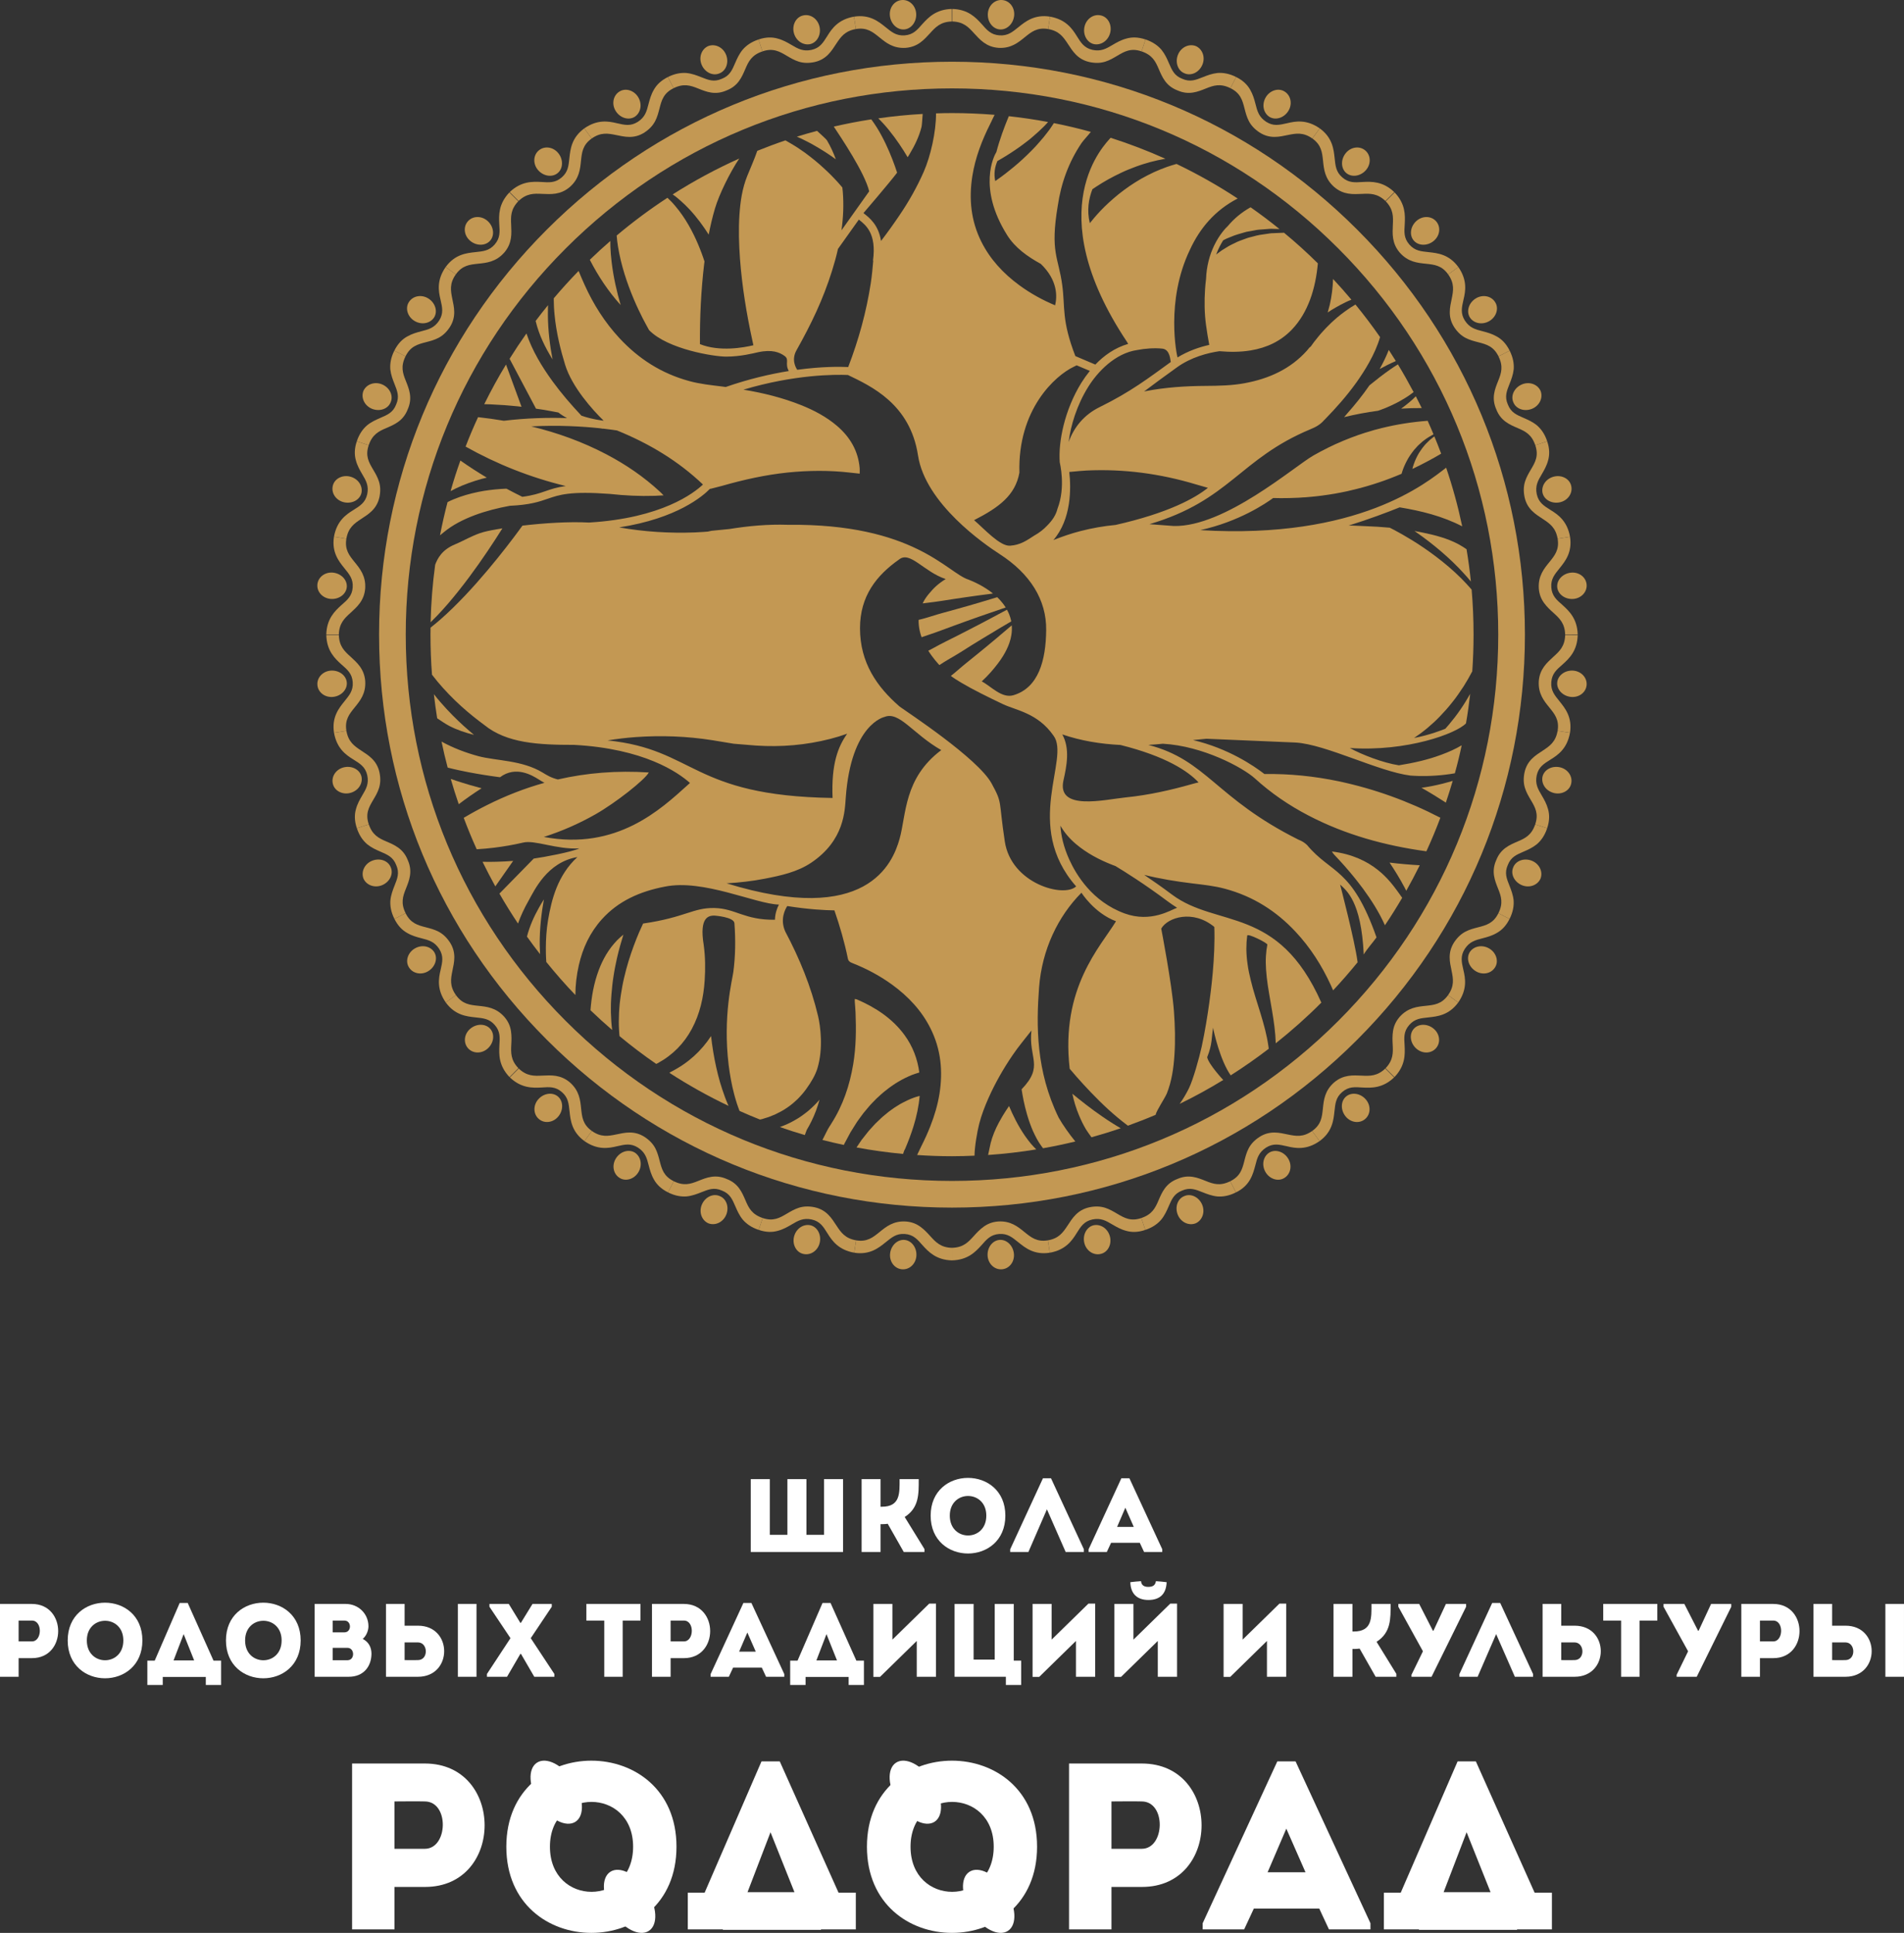 <?xml version="1.0" encoding="UTF-8"?> <!-- Generator: Adobe Illustrator 16.0.0, SVG Export Plug-In . SVG Version: 6.00 Build 0) --> <svg xmlns="http://www.w3.org/2000/svg" xmlns:xlink="http://www.w3.org/1999/xlink" id="Layer_1" x="0px" y="0px" width="340.158px" height="345.308px" viewBox="41.631 -190.597 340.158 345.308" xml:space="preserve"><rect x="41.631" y="-190.597" width="340.158" height="345.308" fill="#333333" stroke="none"/> <g> <g> <path fill="#FFFFFF" d="M175.759,73.65h3.401v9.943h3.142V73.65h3.401v9.943h3.142V73.65h3.401v13.012h-16.487V73.65z"></path> <path fill="#FFFFFF" d="M195.562,86.662V73.65c1.116,0,2.231,0,3.384,0v4.928h0.241c3.325,0,3.159-2.494,3.159-4.928 c1.135,0,2.268,0,3.42,0c0,2.654,0.076,5.107-2.508,6.764l3.531,5.73v0.518h-3.7l-2.861-5.037c-0.446,0.07-0.855,0.07-1.282,0.07 v4.967C197.793,86.662,196.678,86.662,195.562,86.662z"></path> <path fill="#FFFFFF" d="M207.896,80.171c0-8.994,13.346-8.994,13.346,0C221.242,89.191,207.896,89.191,207.896,80.171z M217.84,80.171c0-4.684-6.523-4.684-6.523,0C211.317,84.896,217.84,84.896,217.84,80.171z"></path> <path fill="#FFFFFF" d="M225.36,86.662h-3.251v-0.484l5.854-12.689h1.433l5.872,12.689v0.484h-3.252l-3.347-7.621L225.36,86.662z"></path> <path fill="#FFFFFF" d="M245.26,85.025h-5.13l-0.761,1.637h-3.253v-0.484l5.854-12.689h1.431l5.873,12.689v0.484h-3.25 L245.26,85.025z M242.677,78.757l-1.469,3.422h2.976L242.677,78.757z"></path> <path fill="#FFFFFF" d="M41.631,108.957c0-4.33,0-8.662,0-13.01c1.877,0,3.811,0,5.723,0c6.228,0.02,6.228,9.68,0,9.68h-2.396 v3.33C43.841,108.957,42.729,108.957,41.631,108.957z M47.338,98.914c-0.782-0.012-1.62,0-2.381,0c0,1.061,0,2.664,0,3.725h2.381 C49.161,102.638,49.272,98.933,47.338,98.914z"></path> <path fill="#FFFFFF" d="M53.726,102.466c0-8.994,13.344-8.994,13.344,0C67.07,111.48,53.726,111.48,53.726,102.466z M63.667,102.466c0-4.684-6.523-4.684-6.523,0C57.144,107.189,63.667,107.189,63.667,102.466z"></path> <path fill="#FFFFFF" d="M70.706,110.419h-2.751v-4.346h1.318l4.461-10.301h1.434l4.608,10.301h1.357v4.346h-2.733v-1.432h-7.693 V110.419z M72.638,106.039h3.68l-1.878-4.703L72.638,106.039z"></path> <path fill="#FFFFFF" d="M82,102.466c0-8.994,13.346-8.994,13.346,0C95.345,111.48,82,111.48,82,102.466z M91.944,102.466 c0-4.684-6.524-4.684-6.524,0C85.419,107.189,91.944,107.189,91.944,102.466z"></path> <path fill="#FFFFFF" d="M106.432,102.191c1.061,0.539,1.564,1.508,1.564,2.656c-0.02,2.264-1.396,4.109-4.055,4.109h-6.096v-13.01 h5.559c2.25,0,4.051,1.746,4.051,3.996C107.456,100.72,107.066,101.669,106.432,102.191z M101.063,98.914v2.107h2.1 c1.32,0,1.32-2.107-0.021-2.107H101.063z M101.063,103.789V106h2.655c1.342,0,1.321-2.211-0.017-2.211H101.063z"></path> <path fill="#FFFFFF" d="M113.916,95.947v3.885h2.401c6.224,0,6.224,9.104,0,9.125h-5.727v-13.01H113.916z M113.916,102.818v3.16 c0.765,0,1.6,0.021,2.381,0c1.933-0.02,1.82-3.16,0-3.16H113.916z M123.433,95.947h3.326v13.01h-3.326V95.947z"></path> <path fill="#FFFFFF" d="M134.596,104.869l-2.382,4.088h-3.586v-0.504l4.201-6.391l-3.755-5.613v-0.502h3.456l2.065,3.381h0.091 l2.08-3.381h3.44v0.502l-3.754,5.613l4.219,6.391v0.504h-3.588l-2.377-4.088H134.596z"></path> <path fill="#FFFFFF" d="M146.387,98.914c0-1,0-1.986,0-2.967h9.666c0,0.98,0,1.967,0,2.967h-3.176v10.043 c-1.101,0-2.196,0-3.291,0V98.914H146.387z"></path> <path fill="#FFFFFF" d="M158.111,108.957c0-4.33,0-8.662,0-13.01c1.877,0,3.811,0,5.723,0c6.228,0.02,6.228,9.68,0,9.68h-2.395 v3.33C160.321,108.957,159.208,108.957,158.111,108.957z M163.817,98.914c-0.781-0.012-1.619,0-2.378,0c0,1.061,0,2.664,0,3.725 h2.378C165.639,102.638,165.75,98.933,163.817,98.914z"></path> <path fill="#FFFFFF" d="M177.732,107.322h-5.13l-0.761,1.635h-3.253v-0.484l5.854-12.699h1.431l5.873,12.699v0.484h-3.254 L177.732,107.322z M175.149,101.052l-1.471,3.422h2.977L175.149,101.052z"></path> <path fill="#FFFFFF" d="M185.55,110.419h-2.751v-4.346h1.318l4.461-10.301h1.433l4.609,10.301h1.356v4.346h-2.732v-1.432h-7.694 V110.419z M187.483,106.039h3.68l-1.878-4.703L187.483,106.039z"></path> <path fill="#FFFFFF" d="M198.851,108.976h-1.189V95.947c1.135,0,2.266,0,3.4,0v6.375l6.58-6.436h1.208v13.07 c-1.132,0-2.285,0-3.438,0v-6.398L198.851,108.976z"></path> <path fill="#FFFFFF" d="M212.17,95.947h3.401v9.941h3.773v-9.941h3.4v10.127h1.32v4.346h-2.732v-1.463h-9.163V95.947z"></path> <path fill="#FFFFFF" d="M227.294,108.976h-1.189V95.947c1.13,0,2.266,0,3.401,0v6.375l6.578-6.436h1.207v13.07 c-1.134,0-2.284,0-3.438,0v-6.398L227.294,108.976z"></path> <path fill="#FFFFFF" d="M241.914,108.976h-1.19V95.947c1.135,0,2.27,0,3.402,0v6.375l6.58-6.436h1.209v13.07 c-1.136,0-2.288,0-3.439,0v-6.398L241.914,108.976z M245.482,91.878c-0.65,0.029-1.282,0.111-1.913,0.18 c0.055,2.08,1.225,3.18,3.233,3.18c2.063,0,3.178-1.1,3.254-3.18c-0.633-0.068-1.266-0.15-1.914-0.18 c-0.113,0.777-0.615,1.02-1.377,1.02C245.983,92.898,245.538,92.564,245.482,91.878z"></path> <path fill="#FFFFFF" d="M261.419,108.976h-1.189V95.947c1.133,0,2.267,0,3.402,0v6.375l6.578-6.436h1.207v13.07 c-1.131,0-2.284,0-3.438,0v-6.398L261.419,108.976z"></path> <path fill="#FFFFFF" d="M279.866,108.957v-13.01c1.116,0,2.23,0,3.384,0v4.924h0.24c3.328,0,3.159-2.492,3.159-4.924 c1.136,0,2.271,0,3.421,0c0,2.654,0.074,5.105-2.51,6.762l3.532,5.723v0.525h-3.697l-2.863-5.037 c-0.446,0.072-0.854,0.072-1.282,0.072v4.965C282.096,108.957,280.982,108.957,279.866,108.957z"></path> <path fill="#FFFFFF" d="M293.798,108.603l2.047-4.199l-4.391-7.955v-0.502h3.721l2.453,4.793h0.093l2.23-4.793h3.606v0.502 l-6.172,12.508h-3.588V108.603z"></path> <path fill="#FFFFFF" d="M305.615,108.957h-3.253v-0.484l5.854-12.699h1.434l5.873,12.699v0.484h-3.254l-3.346-7.621 L305.615,108.957z"></path> <path fill="#FFFFFF" d="M320.552,99.832h2.397c6.226,0,6.226,9.104,0,9.125c-1.915,0-3.849,0-5.726,0c0-4.352,0-8.68,0-13.01 c1.098,0,2.211,0,3.328,0V99.832z M320.552,102.818c0,1.061,0,2.1,0,3.16c0.761,0,1.598,0.021,2.379,0 c1.932-0.02,1.819-3.16,0-3.16H320.552z"></path> <path fill="#FFFFFF" d="M328.055,98.914c0-1,0-1.986,0-2.967h9.663c0,0.98,0,1.967,0,2.967h-3.176v10.043c-1.098,0-2.195,0-3.29,0 V98.914H328.055z"></path> <path fill="#FFFFFF" d="M341.171,108.603l2.045-4.199l-4.386-7.955v-0.502h3.717l2.451,4.793h0.095l2.23-4.793h3.605v0.502 l-6.171,12.508h-3.587V108.603z"></path> <path fill="#FFFFFF" d="M352.726,108.957c0-4.33,0-8.662,0-13.01c1.877,0,3.811,0,5.725,0c6.227,0.02,6.227,9.68,0,9.68h-2.397 v3.33C354.939,108.957,353.823,108.957,352.726,108.957z M358.432,98.914c-0.78-0.012-1.616,0-2.379,0c0,1.061,0,2.664,0,3.725 h2.379C360.252,102.638,360.365,98.933,358.432,98.914z"></path> <path fill="#FFFFFF" d="M368.946,95.947v3.885h2.397c6.227,0,6.227,9.104,0,9.125h-5.725v-13.01H368.946z M368.946,102.818v3.16 c0.763,0,1.598,0.021,2.379,0c1.932-0.02,1.821-3.16,0-3.16H368.946z M378.462,95.947h3.326v13.01h-3.326V95.947z"></path> </g> <g> <g> <path fill="#FFFFFF" d="M104.532,154.089c0-9.867,0-19.734,0-29.635c4.279,0,8.678,0,13.041,0 c14.183,0.037,14.183,22.049,0,22.049h-5.462v7.586C109.57,154.089,107.031,154.089,104.532,154.089z M117.531,131.228 c-1.779-0.047-3.682,0-5.42,0c0,2.408,0,6.049,0,8.461h5.42C121.681,139.689,121.936,131.263,117.531,131.228z"></path> <path fill="#FFFFFF" d="M132.088,139.314c0-20.492,30.4-20.492,30.4,0C162.488,159.843,132.088,159.843,132.088,139.314z M154.739,139.314c0-10.67-14.859-10.67-14.859,0C139.88,150.064,154.739,150.064,154.739,139.314z"></path> <path fill="#FFFFFF" d="M170.779,154.089h-6.268v-6.564h3.008l10.158-23.455h3.26l10.502,23.455h3.088v6.564h-6.221v0.08h-17.527 V154.089z M175.181,147.435h8.383l-4.277-10.705L175.181,147.435z"></path> <path fill="#FFFFFF" d="M196.513,139.314c0-20.492,30.396-20.492,30.396,0C226.91,159.843,196.513,159.843,196.513,139.314z M219.162,139.314c0-10.67-14.859-10.67-14.859,0C204.302,150.064,219.162,150.064,219.162,139.314z"></path> <path fill="#FFFFFF" d="M232.619,154.089c0-9.867,0-19.734,0-29.635c4.277,0,8.68,0,13.039,0 c14.184,0.037,14.184,22.049,0,22.049h-5.459v7.586C237.656,154.089,235.117,154.089,232.619,154.089z M245.617,131.228 c-1.779-0.047-3.682,0-5.418,0c0,2.408,0,6.049,0,8.461h5.418C249.763,139.689,250.021,131.263,245.617,131.228z"></path> <path fill="#FFFFFF" d="M277.322,150.365h-11.686l-1.734,3.725h-7.408v-1.105l13.334-28.914h3.26l13.379,28.914v1.105h-7.41 L277.322,150.365z M271.437,136.089l-3.344,7.795h6.773L271.437,136.089z"></path> <path fill="#FFFFFF" d="M295.138,154.089h-6.268v-6.564h3.01l10.16-23.455h3.258l10.498,23.455h3.09v6.564h-6.223v0.08h-17.525 V154.089z M299.541,147.435h8.383l-4.277-10.705L299.541,147.435z"></path> </g> <path fill="#FFFFFF" d="M144.039,127.599c1.905,2.91,2.089,6.154,0.413,7.256c-1.677,1.088-4.577-0.383-6.481-3.293 c-1.906-2.912-2.086-6.166-0.412-7.258C139.234,123.208,142.137,124.685,144.039,127.599z"></path> <path fill="#FFFFFF" d="M157.144,147.089c1.902,2.912,2.09,6.164,0.414,7.26c-1.68,1.092-4.58-0.377-6.485-3.287 c-1.902-2.922-2.086-6.166-0.41-7.26C152.34,142.708,155.242,144.175,157.144,147.089z"></path> <path fill="#FFFFFF" d="M208.195,127.599c1.902,2.91,2.088,6.154,0.408,7.256c-1.674,1.088-4.576-0.383-6.479-3.293 c-1.902-2.912-2.09-6.166-0.412-7.258C203.39,123.208,206.291,124.685,208.195,127.599z"></path> <path fill="#FFFFFF" d="M221.298,147.089c1.904,2.912,2.086,6.164,0.41,7.26c-1.674,1.092-4.576-0.377-6.48-3.287 c-1.904-2.922-2.088-6.166-0.412-7.26C216.494,142.708,219.394,144.175,221.298,147.089z"></path> </g> <g> <g> <path fill="#C39853" d="M126.311-59.312c-1.193-0.996-2.51-2.169-3.837-3.512c-0.714-0.731-1.441-1.497-2.136-2.311 c-0.415-0.466-0.81-0.96-1.192-1.449c0.166,1.438,0.358,2.881,0.588,4.307c0.72,0.478,1.427,0.979,2.192,1.38 C123.314-60.186,124.793-59.696,126.311-59.312z"></path> <path fill="#C39853" d="M204.343,5.712c-0.389,0.182-0.818,0.347-1.25,0.588c-0.217,0.112-0.447,0.224-0.664,0.354 c-0.223,0.141-0.445,0.282-0.682,0.424c-0.465,0.277-0.91,0.636-1.381,0.967c-0.441,0.376-0.918,0.728-1.352,1.142l-0.646,0.619 c-0.221,0.194-0.424,0.406-0.623,0.63c-0.391,0.447-0.809,0.855-1.154,1.306c-0.355,0.445-0.686,0.881-1.018,1.288 c-0.293,0.435-0.574,0.848-0.828,1.226c-0.039,0.048-0.064,0.094-0.098,0.138c2.732,0.51,5.506,0.893,8.318,1.158 c0.135-0.419,0.281-0.812,0.33-0.812c0.588-1.366,1.109-2.74,1.537-4.125c0.555-1.785,0.938-3.588,1.102-5.435 c-0.164,0.037-0.33,0.083-0.535,0.151C205.08,5.421,204.732,5.568,204.343,5.712z"></path> <path fill="#C39853" d="M190.156,10.124c-0.113,0.188-0.229,0.39-0.363,0.571c-0.268,0.396-0.809,1.556-1.229,2.359 c1.26,0.326,2.533,0.616,3.822,0.893c0.039-0.07,0.064-0.129,0.09-0.205c0.107-0.195,0.217-0.407,0.332-0.618 c0.229-0.438,0.482-0.909,0.752-1.409c0.293-0.477,0.611-0.984,0.943-1.509c0.318-0.536,0.727-1.031,1.107-1.573 c0.184-0.27,0.396-0.524,0.613-0.777l0.648-0.772c0.434-0.517,0.924-0.976,1.385-1.46c0.502-0.444,0.973-0.909,1.484-1.305 c0.254-0.198,0.508-0.39,0.752-0.582c0.24-0.188,0.51-0.354,0.752-0.529c0.482-0.343,0.994-0.618,1.445-0.885 c0.479-0.241,0.898-0.477,1.307-0.643c0.402-0.188,0.777-0.318,1.082-0.43c0.32-0.106,0.549-0.183,0.785-0.242 c0.006,0,0.006,0,0.006,0c-0.318-2.395-1.146-4.648-2.664-6.723c-2.133-2.904-5.096-4.873-8.5-6.341 c-0.092-0.038-0.197-0.038-0.369-0.076c0,0.206-0.008,0.359,0.006,0.519c0.043,0.617,0.107,1.233,0.133,1.851 c0.129,3.111,0.098,6.222-0.42,9.321C193.425,3.297,192.248,6.854,190.156,10.124z"></path> <path fill="#C39853" d="M123.161-51.104c-0.331-0.107-0.669-0.224-1-0.336c0.439,1.516,0.911,3.021,1.427,4.514 c1.319-1.014,2.684-1.951,4.072-2.846C126.298-50.133,124.729-50.586,123.161-51.104z"></path> <path fill="#C39853" d="M137.935-28.472c-0.937,1.662-1.696,3.383-2.16,5.198c0.759,1.065,1.542,2.109,2.339,3.138 c-0.026-0.535-0.052-1.076-0.059-1.618c-0.044-2.958,0.337-5.876,0.747-8.173C138.502-29.45,138.208-28.963,137.935-28.472z"></path> <path fill="#C39853" d="M139.546-136.086c-0.758,0.925-1.497,1.863-2.217,2.821c0.012,0.042,0.018,0.095,0.031,0.137 c0.587,2.41,1.671,4.622,2.989,6.739c-0.452-2.326-0.822-5.148-0.834-7.994c-0.006-0.43,0.005-0.865,0.012-1.297 C139.533-135.814,139.54-135.95,139.546-136.086z"></path> <path fill="#C39853" d="M186.574,9.766c0.625-1.263,1.109-2.562,1.467-3.9c-0.6,0.701-1.289,1.371-2.021,2.002 c-0.758,0.612-1.549,1.197-2.416,1.668c-0.84,0.501-1.744,0.883-2.639,1.213c1.465,0.515,2.945,0.993,4.449,1.433 c0.152-0.413,0.324-0.884,0.346-0.925C186.058,10.772,186.32,10.271,186.574,9.766z"></path> <path fill="#C39853" d="M130.35-36.645c-0.828,0.029-1.671,0.021-2.511,0.006c0.728,1.484,1.491,2.952,2.282,4.396l3.186-4.555 C132.326-36.721,131.344-36.668,130.35-36.645z"></path> <path fill="#C39853" d="M214.308-79.637c1.467-0.536,2.852-1.007,4.029-1.413c1.25-0.442,2.27-0.791,2.971-1.021 c-0.242-0.383-0.51-0.741-0.805-1.078c-0.221-0.265-0.463-0.518-0.713-0.76c-0.367,0.118-0.764,0.23-1.191,0.36 c-1.141,0.342-2.479,0.751-3.912,1.16c-1.434,0.419-2.971,0.826-4.508,1.255c-0.764,0.207-1.527,0.437-2.273,0.674 c-0.732,0.228-1.447,0.44-2.16,0.604c0,0.136,0,0.276,0,0.407c0.025,0.784,0.166,1.555,0.395,2.291 c0.037,0.131,0.096,0.266,0.139,0.401c0.357-0.13,0.729-0.253,1.098-0.377c0.777-0.26,1.566-0.53,2.344-0.821 C211.283-78.528,212.837-79.118,214.308-79.637z"></path> <path fill="#C39853" d="M241.855,10.966c-0.447-0.265-0.906-0.53-1.352-0.817c-0.639-0.396-1.275-0.814-1.9-1.25 c-1.975-1.35-3.836-2.816-5.393-4.102c0.271,1.297,0.652,2.574,1.174,3.814c0.357,0.869,0.766,1.721,1.264,2.556 c0.178,0.3,0.637,0.931,0.98,1.408C238.388,12.087,240.134,11.55,241.855,10.966z"></path> <path fill="#C39853" d="M224.75,12.327c-1.25-1.808-2.197-3.776-2.85-5.333c-0.402,0.59-0.797,1.19-1.166,1.805 c-0.236,0.4-0.467,0.801-0.682,1.209c-0.605,1.147-1.115,2.346-1.434,3.602c-0.078,0.311-0.307,1.377-0.459,2.131 c2.906-0.201,5.787-0.532,8.604-0.996c-0.332-0.325-0.664-0.684-0.98-1.051C225.425,13.253,225.08,12.8,224.75,12.327z"></path> <path fill="#C39853" d="M150.872-12.998c0.089-1.103,0.204-2.205,0.381-3.282c0.159-1.077,0.384-2.128,0.601-3.142 c0.35-1.52,0.752-2.934,1.152-4.207c-0.389,0.313-0.769,0.643-1.128,1.014c-1.515,1.567-2.549,3.389-3.289,5.357 c-0.865,2.321-1.286,4.713-1.465,7.141c1.263,1.21,2.549,2.389,3.876,3.53c-0.142-1.008-0.199-2.045-0.23-3.111 c-0.012-0.542,0.006-1.09,0.006-1.644C150.808-11.89,150.821-12.45,150.872-12.998z"></path> <path fill="#C39853" d="M171.125,5.339c-0.307-0.825-0.584-1.69-0.854-2.575c-0.256-0.889-0.484-1.798-0.688-2.71 c-0.422-1.88-0.715-3.771-0.918-5.557c-1.732,2.634-4.055,4.81-7.137,6.371c-0.109,0.052-0.205,0.129-0.307,0.193 c3.377,2.191,6.906,4.165,10.564,5.905c-0.062-0.137-0.127-0.272-0.184-0.425C171.431,6.158,171.279,5.751,171.125,5.339z"></path> <path fill="#C39853" d="M284.16-18.772c-0.473-3.724-3.109-13.747-3.109-13.801c1.109,1.056,3.773,2.94,4.219,12.499 c0.549-0.967,1.541-2.025,2.281-3.059c-4.41-12.568-8.133-11.343-12.414-16.511c-0.447-0.425-0.943-0.72-1.531-0.949 c-14.887-7.448-16.328-14.201-26.816-16.929c0.865-0.053,1.73-0.112,2.598-0.206c7.127,0.39,14.303,4.26,16.445,6.204 c2.855,2.605,6.064,4.797,9.57,6.623c6.578,3.426,13.664,5.375,21.059,6.389c0.904-1.963,1.732-3.961,2.498-5.994 c-5.711-2.963-11.766-5.155-18.176-6.517c-4.373-0.913-8.783-1.36-13.258-1.297c-1.91-1.479-6.475-4.589-12.76-6.062l2.385-0.237 l15.971,0.677c5.404,0.332,14.785,5.181,20.484,5.899c0.436,0.04,0.893,0.047,1.377,0.072c0.496,0,1.02,0.022,1.555,0.004 c0.535-0.018,1.098-0.029,1.656-0.076c0.574-0.029,1.146-0.1,1.721-0.165c0.549-0.053,1.084-0.158,1.633-0.241 c0.459-1.645,0.867-3.314,1.223-5.003c-1.123,0.67-2.346,1.208-3.607,1.674c-2.447,0.92-5.01,1.485-7.609,1.903 c-2.816-0.424-6.691-1.927-8.77-3.088c10.197,0.684,19.057-2.593,20.75-4.407c0.307-1.744,0.549-3.494,0.754-5.268 c-0.537,0.931-1.084,1.844-1.67,2.691c-0.688,1.02-1.428,1.963-2.154,2.829c-0.217,0.242-0.422,0.483-0.625,0.714 c-0.369,0.152-2.893,1.16-5.582,1.644c0.713-0.472,1.541-1.069,2.408-1.798c0.701-0.596,1.453-1.261,2.18-2.025 c0.74-0.764,1.49-1.599,2.205-2.511c0.74-0.903,1.414-1.904,2.09-2.93c0.537-0.848,1.045-1.737,1.518-2.64 c0.152-2.168,0.229-4.348,0.229-6.553c0-2.716-0.113-5.397-0.344-8.054c-0.598-0.684-1.211-1.356-1.861-2.004 c-0.713-0.719-1.465-1.396-2.217-2.045c-0.752-0.643-1.518-1.262-2.27-1.827c-1.516-1.148-2.98-2.133-4.27-2.928 c-1.285-0.79-2.383-1.402-3.16-1.815c-0.359-0.177-0.65-0.324-0.854-0.436c-1.455-0.13-2.908-0.229-4.373-0.277 c-0.219-0.012-2.053-0.101-2.309-0.101c-0.215,0-0.432,0-0.66,0c3.682-1.148,6.895-2.362,9.125-3.258 c3.873,0.642,7.646,1.573,11.166,3.394c-0.752-3.564-1.707-7.064-2.869-10.476c-3.416,2.602-15.602,12.862-43.936,11.153 c6.973-1.525,11.752-4.807,13.027-5.733c0.012,0,0.039,0,0.062,0c0.141,0,0.283,0,0.434,0.006 c0.242,0.006,0.484,0.012,0.715,0.012c0.102,0,0.203,0,0.307,0c0.279,0,0.561,0,0.84-0.006c0.203,0,0.408-0.006,0.611-0.012 c0.18,0,0.357,0,0.535-0.017c0.205,0,0.406-0.013,0.6-0.023c0.178-0.007,0.357-0.013,0.535-0.019 c0.203-0.012,0.42-0.029,0.625-0.047c0.166-0.006,0.332-0.013,0.496-0.024c0.193-0.018,0.395-0.041,0.588-0.053 c0.178-0.012,0.355-0.029,0.535-0.047c0.229-0.022,0.471-0.047,0.713-0.07c0.127-0.021,0.268-0.029,0.396-0.047 c0.268-0.025,0.521-0.065,0.789-0.096c0.102-0.018,0.203-0.032,0.318-0.046c0.279-0.036,0.561-0.076,0.842-0.119 c0.076-0.012,0.166-0.025,0.256-0.041c0.254-0.041,0.508-0.082,0.764-0.123c0.104-0.022,0.217-0.041,0.32-0.059 c0.318-0.06,0.623-0.115,0.941-0.177c0.051-0.015,0.09-0.023,0.141-0.03c0.344-0.069,0.688-0.146,1.033-0.213 c0.012-0.008,0.023-0.017,0.049-0.017c0.32-0.067,0.639-0.146,0.957-0.229c0.037-0.006,0.078-0.012,0.113-0.024 c0.346-0.082,0.701-0.171,1.047-0.265h0.014c0.33-0.09,0.66-0.183,0.98-0.276c0.025-0.006,0.051-0.012,0.076-0.018 c0.318-0.096,0.65-0.192,0.969-0.296c0.025-0.006,0.051-0.012,0.09-0.023c0.688-0.218,1.389-0.446,2.076-0.689 c0.348-0.127,0.688-0.253,1.033-0.383c0.715-0.271,1.43-0.56,2.143-0.859c0.076-0.272,0.178-0.584,0.305-0.925 c0.113-0.29,0.242-0.597,0.395-0.914c0.154-0.321,0.332-0.653,0.523-0.984c0.217-0.324,0.408-0.672,0.662-0.984 c0.115-0.158,0.242-0.317,0.371-0.483l0.406-0.449c0.256-0.312,0.574-0.569,0.867-0.835c0.283-0.276,0.611-0.483,0.906-0.713 c0.307-0.23,0.625-0.383,0.918-0.562c0.113-0.078,0.24-0.14,0.355-0.205c-0.33-0.811-0.688-1.613-1.045-2.415 c-2.816,0.211-5.543,0.643-8.195,1.295c-0.014,0.007-0.027,0.013-0.053,0.013c-0.457,0.112-0.916,0.236-1.361,0.354 c0,0.007-0.014,0.007-0.014,0.007c-0.457,0.136-0.93,0.271-1.389,0.418c-0.064,0.012-0.115,0.035-0.166,0.048 c-0.408,0.135-0.818,0.271-1.225,0.408c-0.076,0.027-0.152,0.057-0.229,0.084c-0.383,0.132-0.766,0.272-1.148,0.421 c-0.113,0.044-0.229,0.094-0.342,0.14c-0.346,0.132-0.678,0.261-1.008,0.402c-0.178,0.076-0.346,0.153-0.51,0.229 c-0.281,0.112-0.562,0.235-0.842,0.36c-0.18,0.084-0.357,0.175-0.549,0.264c-0.256,0.118-0.521,0.242-0.777,0.37 c-0.217,0.101-0.422,0.214-0.637,0.331c-0.229,0.113-0.459,0.229-0.676,0.343c-0.447,0.235-0.879,0.471-1.301,0.718 c-3.479,1.997-15.816,12.782-24.932,12.59c-1.186-0.097-4.066-0.304-4.346-0.326c14.391-4.261,16.047-11.649,28.756-16.959 c0.969-0.39,1.811-0.866,2.447-1.632c0.037-0.036,0.076-0.06,0.113-0.101c2.002-2.051,3.889-4.18,5.545-6.476l-0.025-0.012 c0,0,0.025-0.019,0.064-0.036c0.842-1.189,1.645-2.404,2.346-3.68c0.814-1.453,1.492-2.955,1.951-4.524 c-1.391-1.996-2.857-3.939-4.398-5.82c-0.129,0.077-0.242,0.154-0.369,0.23c-0.525,0.294-1.008,0.665-1.504,1.001 c-0.498,0.342-0.959,0.738-1.416,1.102c-0.434,0.401-0.893,0.767-1.275,1.167c-0.203,0.195-0.395,0.39-0.584,0.578 c-0.195,0.2-0.371,0.395-0.549,0.584c-0.359,0.365-0.652,0.748-0.943,1.083c-0.576,0.693-1.02,1.285-1.312,1.714 c-0.064,0.089-0.166,0.167-0.27,0.235c-0.152,0.179-0.293,0.36-0.445,0.541c-2.92,3.256-6.744,5.017-11.152,5.825 c-2.27,0.419-4.564,0.458-6.883,0.476c-3.635,0.019-7.266,0.254-10.836,0.949c-0.076,0.021-0.154,0.041-0.229,0.053 c1.543-1.16,3.529-2.639,5.863-4.307c2.574-1.85,5.545-2.593,7.596-2.893c1.912,0.164,3.748,0.164,5.598-0.142 c2.879-0.472,5.365-1.656,7.34-3.708c1.504-1.57,2.523-3.393,3.266-5.361c0.777-2.108,1.184-4.277,1.389-6.481 c-1.926-1.911-3.941-3.735-6.043-5.469c-0.229,0-0.473,0.019-0.713,0.025c-0.408,0.021-0.803,0.034-1.211,0.052 c-0.408-0.005-0.818,0.076-1.225,0.135c-0.406,0.055-0.803,0.119-1.211,0.178c-0.408,0.064-0.803,0.188-1.197,0.287 c-0.395,0.114-0.791,0.178-1.174,0.332c-0.752,0.278-1.504,0.516-2.166,0.878c-0.344,0.177-0.689,0.312-1.008,0.511 c-0.305,0.19-0.611,0.367-0.904,0.555c-0.307,0.165-0.559,0.39-0.83,0.572c-0.164,0.123-0.33,0.242-0.484,0.364 c0.371-1.02,0.832-1.866,1.25-2.538c0.115-0.063,0.23-0.119,0.346-0.178c0.344-0.185,0.738-0.306,1.107-0.472 c0.74-0.33,1.57-0.529,2.383-0.777c0.408-0.129,0.83-0.165,1.25-0.254c0.436-0.07,0.854-0.181,1.275-0.218 c0.434-0.03,0.854-0.064,1.287-0.094c0.42-0.035,0.842-0.082,1.262-0.053c0.395,0.013,0.777,0.018,1.148,0.034 c-1.672-1.354-3.393-2.652-5.162-3.889c-1.607,0.903-2.959,2.026-4.066,3.353c-0.305,0.278-1.455,1.438-2.422,3.441 c-0.395,0.814-0.766,1.763-1.033,2.864c-0.23,0.946-0.396,1.991-0.434,3.14c-0.076,0.608-0.141,1.233-0.178,1.852 c-0.141,2.116-0.115,4.23,0.166,6.335c0.154,1.201,0.367,2.392,0.584,3.6c-1.721,0.384-3.746,1.061-5.67,2.239 c-0.104-0.288-2.207-10.011,2.205-19.215c1.797-3.901,4.498-7.079,8.539-9.176c-3.492-2.298-7.137-4.36-10.924-6.176 c-0.574,0.16-1.146,0.336-1.734,0.542c-0.75,0.266-1.527,0.585-2.291,0.927c-0.385,0.176-0.754,0.37-1.137,0.558 c-0.369,0.196-0.75,0.401-1.121,0.604c-0.727,0.429-1.453,0.866-2.141,1.346c-0.689,0.466-1.326,0.963-1.951,1.452 c-0.611,0.505-1.186,0.99-1.721,1.485c-0.521,0.483-1.006,0.962-1.441,1.414c-0.855,0.907-1.514,1.696-1.949,2.251 c0,0.007,0,0.007,0,0.012c-0.572-2.327-0.189-4.414,0.459-6.075c0.23-0.158,0.471-0.317,0.713-0.477 c0.664-0.437,1.391-0.873,2.143-1.298c0.764-0.418,1.555-0.83,2.371-1.207c0.814-0.389,1.668-0.726,2.535-1.049 c0.422-0.16,0.867-0.301,1.289-0.442c0.445-0.125,0.865-0.266,1.299-0.382c0.881-0.23,1.734-0.419,2.574-0.567 c0.039-0.005,0.076-0.005,0.115-0.018c-3.174-1.427-6.436-2.676-9.787-3.748c-0.83,1.008-12.977,12.593,2.916,36.446 c0.078,0.129,0.143,0.251,0.219,0.377c-2.398,0.695-4.336,2.098-5.863,3.695l-3.57-1.516c-2.498-6.464-1.797-8.686-2.346-12.688 c-0.662-4.979-2.203-5.832-0.789-14.206c0.586-3.977,1.924-7.724,4.23-11.153c0.307-0.46,1.199-1.402,1.67-2.009 c-2.164-0.603-4.371-1.125-6.602-1.567c-0.178,0.263-0.357,0.529-0.535,0.805c-0.383,0.578-0.842,1.114-1.287,1.693 c-0.459,0.554-0.943,1.102-1.441,1.658c-0.51,0.522-1.006,1.07-1.543,1.561c-0.52,0.499-1.043,0.994-1.566,1.442 c-0.521,0.458-1.045,0.884-1.543,1.278c-0.484,0.409-0.977,0.76-1.414,1.097c-0.408,0.306-0.791,0.582-1.146,0.823 c-0.295-1.337-0.064-2.551,0.383-3.582c0.24-0.136,0.482-0.272,0.738-0.426c0.516-0.307,1.059-0.633,1.607-0.994 c0.559-0.354,1.113-0.749,1.682-1.143c0.572-0.396,1.107-0.843,1.682-1.268c0.535-0.453,1.07-0.906,1.58-1.373 c0.498-0.483,1.02-0.934,1.455-1.427c0.1-0.118,0.201-0.229,0.305-0.341c-2.309-0.437-4.641-0.778-7.01-1.039 c-0.816,1.957-1.633,4.162-2.219,6.396c-0.422,0.659-3.391,6.368,1.906,14.83c1.438,2.303,3.664,3.858,6.035,5.168 c3.057,2.946,2.918,5.873,2.549,7.396c-2.281-0.955-4.412-2.136-6.387-3.584c-2.893-2.12-5.238-4.666-6.799-7.795 c-1.869-3.747-2.238-7.672-1.602-11.713c0.523-3.295,1.715-6.396,3.232-9.4c0.025-0.05,0.051-0.105,0.076-0.159 c0.008-0.018,0.02-0.036,0.031-0.058c0.014-0.031,0.025-0.07,0.053-0.106c0.012-0.047,0.037-0.089,0.064-0.142 c0.023-0.064,0.062-0.141,0.1-0.218c0-0.013,0.268-0.539,0.422-0.86c-2.512-0.201-5.047-0.312-7.609-0.312 c-0.955,0-1.908,0.022-2.857,0.053c0.016,3.301-0.967,7.636-2.197,10.44c-1.186,2.694-2.633,5.264-4.303,7.726 c-1.057,1.566-2.166,3.12-3.326,4.631c-0.445-2.862-2.025-4.111-3.084-4.938c-0.014-0.017-0.037-0.028-0.053-0.047 c0,0,4.705-5.48,6.012-7.22c-0.109-0.34-0.236-0.723-0.389-1.146c-0.549-1.544-1.365-3.578-2.408-5.493 c-0.512-0.971-1.1-1.896-1.695-2.716c-0.047-0.06-0.09-0.117-0.129-0.166c-2.264,0.35-4.492,0.785-6.691,1.291 c1.287,1.964,5.531,8.224,6.322,11.562l-4.947,6.966c0.318-2.281,0.422-4.587,0.23-6.925c-0.025-0.244-0.051-0.479-0.078-0.721 c-0.049-0.058-0.088-0.104-0.139-0.169c-0.203-0.254-0.484-0.548-0.783-0.896c-0.32-0.331-0.668-0.72-1.078-1.128 c-0.406-0.403-0.84-0.84-1.338-1.276c-0.471-0.459-1.008-0.897-1.555-1.36c-0.549-0.466-1.158-0.902-1.76-1.368 c-0.623-0.412-1.242-0.883-1.896-1.272c-0.543-0.317-1.072-0.655-1.621-0.949c-1.695,0.573-3.375,1.203-5.027,1.869 c-0.465,1.395-1.537,3.83-1.805,4.517c-0.893,2.23-1.223,4.557-1.383,6.915c-0.17,2.613-0.094,5.221,0.096,7.831 c0.371,4.94,1.166,9.822,2.225,14.666c0.057,0.265,0.121,0.535,0.174,0.801c-1.691,0.409-6.031,1.214-9.551-0.201 c-0.031-4.782,0.193-9.551,0.752-14.302c0.025-0.152,0.041-0.305,0.064-0.458c-0.141-0.437-0.305-0.926-0.51-1.467 c-0.719-1.951-1.857-4.52-3.453-6.807c-0.396-0.572-0.82-1.122-1.264-1.644c-0.217-0.271-0.451-0.513-0.674-0.76 c-0.242-0.236-0.471-0.478-0.715-0.701v-0.007c-3.166,2.067-6.194,4.321-9.076,6.748c0.053,0.625,0.117,1.259,0.225,1.902 c0.135,0.831,0.3,1.669,0.503,2.505c0.791,3.33,2.078,6.522,3.167,8.832c0.543,1.161,1.039,2.104,1.398,2.753 c0.176,0.317,0.318,0.572,0.406,0.741c0.053,0.082,0.076,0.15,0.115,0.189c3.346,3.404,11.574,4.708,13.727,4.708 c2.639,0,4.895-0.604,5.723-0.783c2.537-0.549,3.863,0.04,4.719,0.653c0.936,0.672,0.012,1.303,0.766,2.705 c-3.277,0.53-7.107,1.408-11.27,2.852c-0.248-0.035-0.492-0.064-0.738-0.1c-1.928-0.235-3.857-0.437-5.738-0.949 c-5.021-1.355-9.111-4.019-12.503-7.672c-2.651-2.854-4.664-6.068-6.231-9.528c-0.37-0.795-0.701-1.612-1.072-2.485 c-1.529,1.574-3.015,3.205-4.436,4.891c0,0.117,0,0.24,0,0.355c0,0.422,0.025,0.834,0.039,1.25c0.03,0.42,0.05,0.833,0.096,1.256 c0.306,3.344,1.154,6.602,1.891,8.999c1.22,3.983,4.902,8.073,6.891,10.006c-0.126-0.013-0.262-0.036-0.389-0.048 c-1.428-0.208-2.612-0.514-3.589-0.854c-0.031-0.036-0.056-0.076-0.095-0.106c-1.805-1.92-3.513-3.906-5.047-6.011 c-1.95-2.682-3.634-5.479-4.678-8.567c-1.046,1.48-2.054,2.993-3.01,4.525l4.718,8.91c0.49,0.064,0.974,0.135,1.458,0.218 c0.447,0.076,0.888,0.165,1.333,0.241c0.338,0.065,0.675,0.124,1.013,0.192c0.07,0.013,0.134,0.025,0.198,0.038 c0.384,0.306,0.892,0.649,1.542,0.996c-3.321-0.104-7.195-0.019-11.28,0.477c-1.522-0.261-3.065-0.472-4.615-0.643 c-0.802,1.721-1.541,3.478-2.229,5.257c5.607,3.146,11.573,5.514,17.895,7.047c-1.581,0.212-2.614,0.561-3.657,0.925 c-1.091,0.378-2.213,0.76-4.105,1.002c-0.956-0.466-1.899-0.955-2.83-1.455c-0.585,0.021-1.294,0.064-2.091,0.142 c-0.598,0.059-1.241,0.146-1.923,0.248c-0.677,0.122-1.39,0.247-2.115,0.436c-0.741,0.176-1.48,0.399-2.219,0.653 c-0.733,0.271-1.472,0.554-2.174,0.919c-0.515,1.95-0.963,3.932-1.352,5.934c0.212-0.164,0.421-0.33,0.619-0.506 c1.644-1.368,3.549-2.322,5.581-3.089c2.028-0.76,4.131-1.282,6.267-1.678c3.613-0.166,5.232-0.725,6.808-1.268 c2.056-0.706,3.994-1.374,11.068-0.854c2.664,0.294,5.335,0.425,8.031,0.34c0.457-0.016,0.91-0.046,1.566-0.084 c-0.318-0.332-0.502-0.521-0.701-0.699c-2.83-2.614-6.016-4.795-9.482-6.615c-4.295-2.257-8.795-3.877-13.459-5.004 c4.887-0.262,9.208,0.013,12.216,0.325c0.212,0.038,0.421,0.064,0.638,0.094l0.007-0.019c1.006,0.113,1.836,0.23,2.46,0.324 c5.775,2.341,10.96,5.463,15.359,9.658c-1.594,1.515-7.361,6.016-20.355,6.794c-3.684-0.194-8.158,0.112-11.893,0.549 c-0.14,0.195-0.357,0.494-0.651,0.89c-0.535,0.732-1.312,1.767-2.263,2.987c-1.904,2.444-4.524,5.645-7.361,8.639 c-0.713,0.751-1.438,1.49-2.165,2.197c-0.728,0.708-1.46,1.396-2.193,2.033c-0.598,0.53-1.197,1.02-1.784,1.479 c0,0.418-0.013,0.836-0.013,1.248c0,2.411,0.089,4.791,0.269,7.154c0.318,0.411,0.648,0.825,0.98,1.232 c0.664,0.789,1.352,1.567,2.072,2.303c0.707,0.742,1.439,1.433,2.159,2.09c1.441,1.305,2.875,2.436,4.13,3.357 c4.017,3.274,9.675,3.562,16.073,3.562c12.403,0.671,18.497,4.862,20.676,6.8c-0.148,0.147-0.312,0.289-0.473,0.43 c-4.648,4.179-12.555,11.691-25.64,9.215c3.187-1.013,6.252-2.354,9.216-4.035c3.606-2.05,8.848-6.169,9.542-7.483 c-5.672-0.371-11.071,0.064-16.251,1.25c-1.225-0.307-1.951-0.767-2.703-1.221c-3.671-2.239-8.253-2.092-11.473-2.935 c-2.274-0.618-4.485-1.449-6.601-2.61c0.318,1.567,0.688,3.112,1.096,4.648c0.669,0.172,1.362,0.331,2.063,0.483 c2.052,0.448,4.143,0.791,5.711,1.021c0.618,0.082,1.148,0.152,1.575,0.217c2.85-2.133,5.799-0.3,6.883,0.371 c0.338,0.218,0.682,0.425,1.058,0.625c-3.529,0.978-6.953,2.32-10.28,3.989c-1.402,0.701-2.777,1.453-4.143,2.269 c0.714,1.896,1.485,3.771,2.32,5.614c1.051-0.063,2.097-0.153,3.122-0.281c1.747-0.217,3.467-0.514,5.15-0.908 c2.09-0.536,6.028,1.279,10.07,1.03c-1.428,0.661-6.322,1.568-8.152,1.822l-6.131,6.258c1.046,1.825,2.154,3.6,3.319,5.35 c0.499-1.408,1.136-2.764,1.881-4.073c1.027-1.825,3.308-6.892,8.725-7.8c-3.555,3.276-4.607,7.601-5.226,11.19 c-0.624,3.588-0.345,7.308-0.326,7.543c1.651,2.043,3.379,4.017,5.196,5.909c0.006-1.797,0.216-3.577,0.617-5.333 c0.688-3.022,1.958-5.798,4.111-8.196c2.938-3.265,6.805-4.985,11.241-5.833c6.896-1.408,16.188,3.093,20.395,3.205 c-0.332,0.638-0.682,1.584-0.713,2.711c-5.486,0.058-7.012-2.015-10.822-2.099c-3.811-0.075-5.188,1.679-12.734,2.775 c-0.229,0.489-0.477,1.038-0.732,1.622c-0.619,1.461-1.279,3.198-1.867,5.103c-0.28,0.947-0.561,1.937-0.79,2.955 c-0.242,1.015-0.427,2.053-0.587,3.102c-0.082,0.524-0.14,1.055-0.204,1.573c-0.038,0.524-0.094,1.048-0.115,1.568 c-0.05,1.042-0.062,2.067,0,3.062c0.016,0.248,0.033,0.496,0.045,0.738c0.019,0.134,0.032,0.269,0.047,0.394 c2.102,1.747,4.293,3.406,6.549,4.961c0.092-0.041,0.18-0.076,0.256-0.123c2.703-1.467,4.703-3.529,6.094-6.111 c1.463-2.728,2.104-5.646,2.305-8.655c0.141-2.115,0.117-4.231-0.166-6.335c-0.854-5.155,0.99-5.262,1.895-5.278 c0,0,3.523,0.237,3.588,1.372c0.217,2.899,0.186,5.792-0.191,8.686c-0.191,1.428-1.9,7.879-0.842,16.635 c0.115,0.88,0.242,1.767,0.408,2.628c0.16,0.866,0.346,1.714,0.561,2.521c0.104,0.4,0.209,0.803,0.334,1.185 c0.111,0.383,0.234,0.76,0.367,1.124c0.092,0.255,0.18,0.496,0.273,0.744c1.205,0.542,2.424,1.06,3.654,1.543 c0.133-0.033,0.254-0.058,0.395-0.088c0.369-0.118,0.758-0.235,1.146-0.359c0.375-0.146,0.758-0.293,1.135-0.453 c0.738-0.354,1.479-0.73,2.154-1.208c0.688-0.447,1.305-0.996,1.893-1.551c0.566-0.571,1.09-1.166,1.535-1.791 c0.906-1.249,1.645-2.517,2.002-3.695c1.07-3.539,0.547-7.541,0.113-9.355c-1.248-5.27-3.301-10.274-5.863-15.104v-0.006 c-0.955-2.139-0.043-3.907,0.363-4.531c3.779,0.596,6.705,0.749,8.426,0.774c0.977,2.832,1.805,5.685,2.404,8.606 c0.088,0.437,0.342,0.631,0.752,0.79c2.561,1.002,4.945,2.274,7.133,3.859c2.922,2.123,5.293,4.667,6.861,7.796 c1.889,3.748,2.256,7.672,1.619,11.715c-0.32,1.979-0.887,3.894-1.619,5.755c-0.484,1.234-1.033,2.447-1.645,3.643 c-0.07,0.142-0.445,0.926-0.732,1.538c2.064,0.142,4.143,0.217,6.24,0.217c1.342,0,2.682-0.04,4.014-0.097 c0.027-1.707,0.479-4.245,0.828-5.647c0.402-1.579,0.996-3.123,1.67-4.648c1.201-2.693,2.664-5.262,4.342-7.713 c1.037-1.531,2.197-2.882,3.332-4.354c-0.561,5.002,2.295,6.305-1.76,10.505c-0.012,0.019,0.014,0.043,0.014,0.069 c0.064,0.45,0.18,1.104,0.332,1.881c0.318,1.546,0.854,3.613,1.707,5.552c0.217,0.483,0.459,0.954,0.699,1.407 c0.258,0.443,0.525,0.886,0.82,1.279c0.088,0.124,0.176,0.229,0.264,0.344c1.939-0.344,3.863-0.75,5.764-1.21 c-1.047-1.267-2.281-3.022-2.982-4.271c-4.066-8.35-4.004-16.465-3.494-23.242c0.512-6.775,3.391-12.721,7.572-16.929 c0,0,2.27,3.631,6.17,5.099c-2.768,4.548-9.941,11.889-8.273,26.351c0.344,0.406,0.754,0.884,1.225,1.425 c1.465,1.662,3.49,3.843,5.67,5.84c0.549,0.501,1.111,0.984,1.672,1.457c0.549,0.465,1.121,0.906,1.668,1.324 c0.053,0.047,0.115,0.077,0.166,0.125c1.67-0.608,3.316-1.244,4.945-1.939c0.205-0.86,1.645-2.945,1.979-3.765 c0,0,0-0.007,0.012-0.007c0.891-2.227,1.223-4.56,1.375-6.904c0.18-2.612,0.104-5.225-0.088-7.839 c-0.369-4.938-2.27-14.754-2.27-14.754c1.16-2.032,5.684-3.447,9.484-0.301c0.203,5.428-0.625,11.614-0.918,13.693 c-0.295,2.115-0.74,4.921-1.338,7.696c-0.447,2.033-1.531,5.916-2.281,7.438c-0.473,0.965-1.021,1.895-1.658,2.785 c2.676-1.301,5.277-2.728,7.787-4.27c0,0-2.65-2.837-2.867-4.068c0.943-2.331,0.764-3.586,1.059-5.273 c0.1,0.689,1.273,5.888,3.146,8.515c2.334-1.485,4.602-3.074,6.793-4.75c-0.023-0.182-0.049-0.376-0.076-0.564 c-0.266-1.861-0.801-3.812-1.4-5.769c-0.6-1.957-1.262-3.932-1.732-5.891c-0.244-0.975-0.447-1.941-0.574-2.885 c-0.141-0.946-0.205-1.861-0.217-2.721c0-0.437,0.025-0.85,0.037-1.244c0.039-0.4,0.09-0.777,0.115-1.137 c0.039-0.489,3.619,1.313,3.596,1.603c-0.027,0.306-0.115,0.625-0.154,0.96c-0.076,0.689-0.141,1.449-0.127,2.27 c0.014,0.824,0.076,1.708,0.178,2.633c0.203,1.855,0.6,3.866,0.943,5.922c0.332,1.957,0.613,3.949,0.662,5.848 c2.857-2.269,5.584-4.69,8.145-7.271c-7.723-17.426-18.609-13.289-26.652-19.275c-1.809-1.361-3.518-2.545-4.996-3.542 c2.818,0.701,5.711,1.173,8.631,1.526c1.951,0.236,3.9,0.439,5.787,0.948c5.072,1.356,9.203,4.021,12.617,7.673 c2.678,2.858,4.705,6.075,6.297,9.529c0.141,0.317,0.281,0.636,0.42,0.953c1.518-1.621,2.984-3.306,4.387-5.032 C284.173-18.721,284.16-18.749,284.16-18.772z M255.314-104.055c0.701,0.213,1.414,0.407,2.117,0.607 c-2.359,1.886-7.102,4.502-16.482,6.629c-2.115,0.199-4.205,0.561-6.281,1.097c-1.609,0.412-3.238,0.97-4.844,1.607 c3.223-3.729,3.172-9.209,2.84-12.168c0.154-0.012,0.295-0.023,0.447-0.039c0.867-0.077,1.732-0.173,2.6-0.214 C242.416-106.861,248.941-105.97,255.314-104.055z M244.798-128.065c1.391-0.272,3.086-0.401,4.5-0.248 c1.414,0.158,1.402,2.153,1.504,2.382c-3.938,2.839-7.113,5.309-12.707,8.059c-2.779,1.362-4.59,3.578-5.543,6.229 c0.354-2.905,1.451-6.564,3.477-9.812C237.701-124.166,240.861-127.5,244.798-128.065z M223.753-106.16 c-0.318-11.27,6.361-17.341,9.752-18.937c0.154-0.076,0.318-0.159,0.473-0.235l2.357,0.996c-0.572,0.713-1.084,1.438-1.516,2.127 c-2.996,4.844-4.131,10.517-3.863,14.182c0,0.083,1.123,4.391-0.408,8.34c-0.268,1.096-0.918,2.067-1.809,2.958 c-0.625,0.677-1.402,1.296-2.334,1.814c-1.389,0.902-2.486,1.674-4.307,1.808c-1.832,0.138-4.654-3.047-6.445-4.564 C220.097-99.941,223.023-102.103,223.753-106.16z M183.921-128.008c2.678-4.772,4.742-9.074,6.363-14.23 c0.406-1.296,0.764-2.588,1.055-3.895l3.725-5.232c0,0.006,0.012,0.006,0.012,0.006c1.26,0.994,3.176,2.486,2.518,7.323 l0.045,0.008c-0.115,1.355-0.242,2.712-0.447,4.06c-0.789,5.108-2.16,10.087-4.027,14.943c-1.465-0.071-4.691-0.107-9.102,0.489 C183.865-124.813,182.949-126.263,183.921-128.008z M150.171-58.322c1.663-0.271,3.34-0.473,5.02-0.595 c4.59-0.325,9.141-0.159,13.678,0.554c0.881,0.141,3.861,0.636,3.861,0.636c1.34,0.106,2.652,0.229,3.967,0.323 c4.498,0.296,8.934-0.082,13.281-1.195c0.994-0.254,2-0.565,3.008-0.925c-1.639,2.321-2.855,5.367-2.613,11.483 C165.115-48.435,165.855-56.732,150.171-58.322z M202.341-40.722c-1.225,4.348-5.826,15.651-30.898,7.931 c2.295-0.136,4.576-0.39,6.834-0.831c2.898-0.56,5.805-1.206,8.232-2.822c6.043-4.03,6.043-9.416,6.221-11.655 c0.957-13.199,6.91-14.413,6.91-14.413c2.662-1.089,5.084,3.028,10.15,5.922C203.087-51.559,203.566-45.07,202.341-40.722z M221.144-40.263c-1.15-7.548-0.346-6.693-2.367-10.382c-2.441-4.467-15.135-12.781-16.131-13.519 c-0.115-0.082-0.229-0.165-0.344-0.247c-3.951-3.446-7.029-7.743-7.029-13.953c0-5.758,2.963-9.458,6.98-12.28 c1.973-1.585,4.41,2.204,8.336,3.494c-1.365,0.837-2.137,1.598-2.957,2.58c-0.396,0.461-0.723,0.932-0.99,1.421 c-0.062,0.117-0.121,0.236-0.17,0.352c0.299-0.039,0.598-0.085,0.904-0.115c0.777-0.095,1.566-0.197,2.359-0.318 c1.566-0.241,3.141-0.495,4.619-0.701c1.473-0.218,2.861-0.395,4.047-0.548c0.217-0.03,0.426-0.058,0.639-0.09h-0.008 c-1.652-1.331-3.467-2.126-4.354-2.474c-3.816-1.189-9.705-10.058-32.338-9.799c-3.492-0.117-6.959,0.2-10.4,0.754l-3.863,0.384 l0.67,0.028c-1.014,0.07-1.98,0.159-2.949,0.195c-4.562,0.176-9.084-0.113-13.55-0.896c10.369-1.608,14.964-5.604,16.201-6.878 c0.076-0.006,0.146-0.022,0.229-0.041c0.637-0.176,1.289-0.317,1.92-0.494c3.85-1.102,7.744-1.975,11.758-2.392 c3.734-0.377,7.459-0.413,11.191,0.021c0.039,0,0.076,0.008,0.121,0.014c0.453,0.047,0.906,0.095,1.414,0.153 c0.047,0.005,0.082,0.011,0.135,0.011c0-0.353,0.023-0.651,0-0.953c-0.248-3.041-1.67-5.547-4.072-7.596 c-1.893-1.608-4.086-2.775-6.432-3.706c-3.309-1.32-6.742-2.162-10.262-2.746c9.166-2.729,16.355-2.717,18.662-2.622 c4.104,1.984,11.121,5.156,12.523,14.365c1.312,8.623,11.885,15.881,14.549,17.608c5.482,3.517,8.412,8.195,8.35,13.594 c-0.051,5.392-1.352,10.312-5.857,11.644c-2.082,0.611-3.996-1.61-5.652-2.47c1.178-1.091,2.064-2.122,2.861-3.17 c0.361-0.479,0.695-0.949,0.975-1.42c0.473-0.778,0.842-1.538,1.096-2.281c0.166-0.483,0.289-0.955,0.359-1.421 c0.096-0.582,0.113-1.153,0.062-1.721c-0.383,0.331-0.828,0.713-1.326,1.127c-0.887,0.754-1.912,1.625-3.031,2.545 c-1.111,0.931-2.311,1.886-3.506,2.854c-0.602,0.477-1.186,0.981-1.768,1.478c-0.414,0.365-0.82,0.701-1.242,1.026 c0.498,0.383,1.16,0.807,1.918,1.249c2.021,1.2,4.799,2.575,7.4,3.806c2.346,1.108,6.207,1.579,9.012,5.61 c0,0.004,0.012,0.012,0.012,0.018c3.059,4.06-5.545,16.045,4.041,26.922C231.697-30.157,222.289-32.715,221.144-40.263z M250.177-29.621c0.562,0.416,1.146,0.819,1.746,1.197c-1.109,0.377-4.664,2.722-9.367,1.015 c-5.799-2.116-8.656-6.914-9.893-9.624c-1.02-2.246-1.49-4.344-1.58-6.053c0.689,1.209,1.619,2.305,2.793,3.294 c1.91,1.608,4.115,2.782,6.488,3.708c0.178,0.076,0.369,0.135,0.547,0.206C242.503-34.918,246.062-32.702,250.177-29.621z M254.613-50.529c-3.887,1.104-7.812,1.981-11.867,2.389c-3.76,0.383-12.35,2.492-11.125-3.034 c0.584-2.617,1.197-5.664-0.207-8.221c3.316,1.137,6.809,1.708,10.389,1.886c8.133,2.033,12.059,4.667,13.959,6.688 C255.367-50.729,254.984-50.639,254.613-50.529z"></path> <path fill="#C39853" d="M217.107-76.489c1.23-0.755,2.391-1.444,3.385-2.039c0.688-0.407,1.295-0.766,1.797-1.054 c-0.012-0.06-0.012-0.112-0.025-0.16c-0.082-0.39-0.203-0.766-0.344-1.119c-0.115-0.283-0.248-0.554-0.395-0.813 c-0.639,0.348-1.613,0.873-2.803,1.497c-1.104,0.588-2.393,1.272-3.781,1.979c-1.383,0.73-2.875,1.467-4.367,2.216 c-0.738,0.373-1.477,0.764-2.197,1.16c-0.301,0.158-0.605,0.318-0.898,0.478c0.189,0.307,0.395,0.602,0.598,0.891 c0.385,0.517,0.766,0.995,1.148,1.42c0.082,0.089,0.158,0.165,0.234,0.253c0.582-0.4,1.193-0.767,1.83-1.138 c0.662-0.382,1.326-0.771,1.977-1.178C214.572-74.922,215.865-75.747,217.107-76.489z"></path> <path fill="#C39853" d="M296.841-111.773c-0.242,0.259-0.521,0.488-0.752,0.789c-0.229,0.283-0.471,0.566-0.662,0.885 l-0.307,0.459c-0.09,0.165-0.178,0.324-0.268,0.483c-0.178,0.312-0.307,0.648-0.445,0.961c-0.127,0.323-0.242,0.636-0.332,0.931 c-0.035,0.153-0.076,0.3-0.113,0.442c0.037-0.019,0.078-0.03,0.113-0.053c0.918-0.438,1.838-0.896,2.74-1.388 c0.688-0.363,1.365-0.746,2.027-1.135c0.09-0.054,0.166-0.107,0.256-0.16c-0.383-1.036-0.791-2.062-1.213-3.076 c-0.088,0.054-0.176,0.119-0.268,0.195C297.378-112.222,297.085-112.032,296.841-111.773z"></path> <path fill="#C39853" d="M294.574-119.799c-0.191,0.188-0.383,0.383-0.588,0.565c-0.342,0.288-0.662,0.607-1.02,0.866 c-0.344,0.276-0.674,0.53-1.018,0.772c1.223-0.078,2.445-0.107,3.682-0.101C295.289-118.397,294.929-119.098,294.574-119.799z"></path> <path fill="#C39853" d="M289.744-128.083c-0.459,1.171-1.008,2.304-1.633,3.415c0.445-0.242,0.904-0.48,1.363-0.716 c0.512-0.256,1.02-0.49,1.529-0.713C290.583-126.765,290.164-127.424,289.744-128.083z"></path> <path fill="#C39853" d="M295.886-95.434c-0.51-0.112-1.033-0.206-1.555-0.3c0.152,0.105,0.305,0.217,0.471,0.329 c2.549,1.785,5.801,4.385,8.564,7.483c0.359,0.395,0.703,0.801,1.047,1.218c-0.203-1.943-0.459-3.869-0.777-5.773 c-0.498-0.341-1.008-0.665-1.529-0.943C300.169-94.434,298.041-94.99,295.886-95.434z"></path> <path fill="#C39853" d="M286.289-121.756c-1.223,1.779-2.588,3.472-4.039,5.109c-0.166,0.188-0.32,0.377-0.484,0.57 c2-0.487,4-0.862,6.016-1.131c0.025-0.005,0.049-0.011,0.076-0.018c0.342-0.117,0.84-0.3,1.428-0.535 c0.293-0.135,0.611-0.26,0.943-0.419c0.33-0.153,0.674-0.32,1.031-0.507c0.357-0.183,0.713-0.389,1.07-0.606 c0.371-0.195,0.703-0.448,1.07-0.679c0.268-0.188,0.523-0.376,0.777-0.576c-0.893-1.68-1.822-3.336-2.805-4.956 c-0.471,0.3-0.941,0.606-1.414,0.938c-1.299,0.911-2.549,1.891-3.467,2.65C286.414-121.863,286.351-121.814,286.289-121.756z"></path> <path fill="#C39853" d="M279.585-38.478c0.125,0.242,0.277,0.425,0.432,0.597c1.25,1.307,2.434,2.646,3.557,4.029 c0,0,1.109,1.39,1.543,1.986c1.527,2.086,2.906,4.247,3.938,6.566c1.084-1.605,2.104-3.237,3.084-4.905 c-0.254-0.365-0.51-0.73-0.777-1.09C290.021-33.086,286.976-37.576,279.585-38.478z"></path> <path fill="#C39853" d="M203.787-162.508c0.129-0.201,0.264-0.406,0.383-0.618c0.906-1.515,1.666-3.094,2.098-4.804 c0.076-0.306,0.141-1.466,0.205-2.31c-2.678,0.148-5.316,0.412-7.93,0.785c0.67,0.659,1.326,1.378,1.936,2.144 C201.798-165.685,202.941-163.939,203.787-162.508z"></path> <path fill="#C39853" d="M292.867-31.459c0.84-1.502,1.645-3.017,2.408-4.561c-1.824-0.102-3.621-0.26-5.393-0.478 c0.854,1.284,1.824,2.823,2.678,4.442C292.66-31.857,292.763-31.659,292.867-31.459z"></path> <path fill="#C39853" d="M296.728-50.038c-0.396,0.077-0.777,0.124-1.148,0.177c1.479,0.836,2.932,1.721,4.359,2.651 c0.436-1.286,0.842-2.587,1.225-3.889c-0.318,0.104-0.65,0.207-0.982,0.282c-0.574,0.159-1.16,0.318-1.746,0.439 C297.863-50.245,297.289-50.133,296.728-50.038z"></path> <path fill="#C39853" d="M147.004-144.188c1.491,2.912,3.295,5.633,5.512,8.091c-0.662-2.263-1.299-4.962-1.618-7.724 c-0.109-0.885-0.18-1.782-0.216-2.664c-0.014-0.354-0.014-0.714-0.014-1.062C149.419-146.463,148.195-145.343,147.004-144.188z"></path> <path fill="#C39853" d="M130.261-118.302c0.479,0.023,0.964,0.046,1.44,0.082c0.401,0.023,0.803,0.071,1.196,0.101 c0.402,0.041,0.806,0.07,1.207,0.111c0.03,0.006,0.068,0.006,0.108,0.012c0.195,0.018,0.395,0.053,0.593,0.07l-2.773-7.548 c-1.402,2.298-2.689,4.661-3.888,7.083c0.376,0.006,0.759,0.013,1.136,0.03C129.61-118.345,129.929-118.319,130.261-118.302z"></path> <path fill="#C39853" d="M278.832-134.771c0.23-0.147,0.459-0.297,0.676-0.451c0.549-0.312,1.096-0.657,1.658-0.944 c0.57-0.284,1.133-0.59,1.721-0.814c0.064-0.023,0.113-0.053,0.178-0.077c-1.059-1.261-2.154-2.498-3.277-3.701 c-0.049,1.547-0.24,3.077-0.584,4.593C279.085-135.693,278.96-135.229,278.832-134.771z"></path> <path fill="#C39853" d="M163.222-154.736c0.547,0.483,1.09,1.002,1.596,1.549c1.338,1.433,2.49,3.025,3.426,4.504 c0.301-1.573,0.664-3.136,1.123-4.679c0.738-2.505,2.65-6.391,4.332-8.915c-4.129,1.856-8.098,3.994-11.893,6.41 c0.201,0.142,0.391,0.283,0.59,0.431C162.662-155.207,162.957-154.984,163.222-154.736z"></path> <path fill="#C39853" d="M125.411-104.32c0.758-0.28,1.505-0.501,2.211-0.706c0.332-0.089,0.656-0.165,0.969-0.242 c-1.6-0.955-3.174-1.975-4.709-3.053c-0.646,1.797-1.23,3.619-1.752,5.463c0.317-0.175,0.648-0.347,0.98-0.506 C123.876-103.726,124.653-104.055,125.411-104.32z"></path> <path fill="#C39853" d="M121.684-82.765c0.649-0.76,1.299-1.543,1.929-2.34c2.532-3.181,4.831-6.54,6.489-9.093 c0.484-0.747,0.911-1.425,1.282-2.008c-1.479,0.229-2.658,0.466-3.365,0.659c-1.824,0.501-3.398,1.491-5.126,2.215 c-2.263,0.938-3.091,2.464-3.518,3.631c-0.458,3.37-0.732,6.794-0.815,10.271c0.383-0.371,0.765-0.754,1.153-1.161 C120.37-81.274,121.032-82.011,121.684-82.765z"></path> <path fill="#C39853" d="M183.992-166.185c0.117,0.06,0.236,0.11,0.354,0.159c0.75,0.317,1.451,0.721,2.164,1.071 c0.689,0.401,1.389,0.779,2.027,1.191c0.643,0.408,1.277,0.804,1.836,1.213c0.203,0.142,0.395,0.277,0.586,0.419 c-0.414-1.148-0.93-2.268-1.568-3.358c-0.166-0.279-1.121-1.108-1.791-1.728C186.384-166.897,185.185-166.553,183.992-166.185z"></path> </g> <path fill="#C39853" d="M211.71,25.142c-27.338,0-53.041-10.644-72.376-29.975c-19.334-19.333-29.98-45.039-29.98-72.382 c0-27.338,10.646-53.041,29.979-72.374c19.334-19.336,45.04-29.981,72.377-29.981c27.352,0,53.055,10.646,72.375,29.982 c19.334,19.331,29.98,45.035,29.98,72.373c0,27.344-10.646,53.049-29.982,72.382C264.763,14.498,239.06,25.142,211.71,25.142z M211.71-174.805c-26.066,0-50.57,10.153-69.006,28.587c-18.434,18.434-28.585,42.937-28.585,69.003 c0,26.072,10.151,50.576,28.585,69.011c18.438,18.429,42.942,28.579,69.006,28.579c26.078,0,50.582-10.15,69.004-28.579 C299.148-26.638,309.3-51.143,309.3-77.215c0-26.067-10.152-50.569-28.586-69.003C262.294-164.652,237.789-174.805,211.71-174.805 z"></path> </g> <g> <path fill="#C39853" d="M216.974,31.863c0.924-1.045,1.625-1.898,3.162-2.01c1.535-0.113,2.359,0.633,3.43,1.486 c1.225,0.986,2.826,2.297,5.615,1.861l-0.346-2.213c-1.975,0.33-3.012-0.541-4.158-1.463c-1.189-0.967-2.486-2.04-4.713-1.905 c-1.117,0.081-1.947,0.458-2.633,0.959c-0.686,0.5-1.225,1.08-1.734,1.65c-0.992,1.098-1.883,2.049-3.887,2.096v2.244 C214.533,34.501,215.916,33.037,216.974,31.863z"></path> <path fill="#C39853" d="M218.068,33.71c0.076,1.453,1.221,2.553,2.553,2.453c1.334-0.096,2.297-1.348,2.148-2.801 c-0.146-1.443-1.291-2.545-2.553-2.453S217.992,32.255,218.068,33.71z"></path> <path fill="#C39853" d="M233.966,29.722c0.746-1.189,1.312-2.121,2.814-2.458c1.506-0.314,2.414,0.199,3.613,0.916 c0.689,0.402,1.473,0.855,2.426,1.109c0.961,0.275,2.078,0.295,3.414-0.158l-0.691-2.129c-1.895,0.647-3.045-0.015-4.332-0.775 c-0.664-0.391-1.361-0.809-2.16-1.06c-0.799-0.247-1.695-0.31-2.791-0.084c-2.178,0.475-3.061,1.998-3.902,3.267 c-0.811,1.229-1.545,2.295-3.521,2.639l0.346,2.213C231.96,32.705,233.115,31.111,233.966,29.722z"></path> <path fill="#C39853" d="M235.333,31.375c0.301,1.424,1.605,2.344,2.91,2.049c1.312-0.271,2.051-1.729,1.678-3.131 c-0.373-1.414-1.656-2.254-2.896-2C235.789,28.572,235.035,29.953,235.333,31.375z"></path> <path fill="#C39853" d="M250.408,24.943c0.555-1.286,0.969-2.288,2.402-2.84c1.41-0.622,2.408-0.203,3.707,0.309 c0.746,0.298,1.594,0.625,2.582,0.735c0.969,0.077,2.074-0.086,3.332-0.72l-1.018-1.994c-1.797,0.886-2.99,0.508-4.395-0.064 c-1.439-0.571-3.025-1.24-5.064-0.336c-2.08,0.799-2.73,2.393-3.348,3.818c-0.588,1.389-1.166,2.509-3.064,3.149l0.691,2.129 c1.338-0.441,2.232-1.111,2.865-1.847C249.722,26.516,250.087,25.677,250.408,24.943z"></path> <path fill="#C39853" d="M252.025,26.366c0.521,1.357,1.957,2.069,3.207,1.586c1.227-0.538,1.738-2.058,1.148-3.388 c-0.592-1.329-2.006-1.993-3.166-1.481C252.035,23.539,251.501,25.007,252.025,26.366z"></path> <path fill="#C39853" d="M265.892,17.63c0.34-1.36,0.625-2.354,1.912-3.2c1.299-0.825,2.355-0.562,3.727-0.251 c1.588,0.39,3.525,0.697,5.844-0.917l-1.32-1.812c-1.639,1.158-2.914,0.922-4.354,0.626c-1.496-0.31-3.193-0.76-5.07,0.446 c-0.934,0.613-1.527,1.284-1.916,2.026c-0.391,0.74-0.588,1.53-0.781,2.278c-0.369,1.447-0.719,2.727-2.52,3.606l1.018,1.994 C264.976,21.197,265.478,19.147,265.892,17.63z"></path> <path fill="#C39853" d="M267.718,18.791c0.725,1.252,2.281,1.768,3.4,1.032c1.131-0.716,1.402-2.285,0.609-3.508 c-0.793-1.22-2.299-1.66-3.369-0.98C267.302,16.03,266.984,17.526,267.718,18.791z"></path> <path fill="#C39853" d="M280.035,7.973c0.152-1.357,0.211-2.464,1.375-3.471c1.164-1.01,2.26-0.906,3.66-0.811 c1.578,0.078,3.59,0.136,5.631-1.812l-1.582-1.584c-1.453,1.384-2.752,1.34-4.23,1.267c-1.51-0.056-3.242-0.216-4.934,1.236 c-1.672,1.484-1.834,3.149-1.988,4.681c-0.162,1.463-0.275,2.814-1.912,3.972l1.32,1.812 C279.658,11.601,279.863,9.539,280.035,7.973z"></path> <path fill="#C39853" d="M282.027,8.846c0.924,1.135,2.486,1.339,3.5,0.463c1.014-0.874,1.043-2.459,0.07-3.543 c-0.975-1.082-2.541-1.286-3.498-0.46C281.14,6.132,281.113,7.722,282.027,8.846z"></path> <path fill="#C39853" d="M292.57-3.809c-0.088-1.396-0.197-2.494,0.812-3.658c1.006-1.166,2.117-1.224,3.477-1.375 c1.564-0.171,3.621-0.379,5.287-2.658l-1.811-1.321c-1.162,1.633-2.512,1.753-3.973,1.912c-1.529,0.156-3.199,0.315-4.682,1.983 c-0.732,0.847-1.055,1.701-1.182,2.54c-0.129,0.837-0.102,1.626-0.059,2.394c0.076,1.478,0.115,2.781-1.266,4.23l1.584,1.587 C292.71-0.222,292.65-2.23,292.57-3.809z"></path> <path fill="#C39853" d="M294.648-3.281c1.082,0.977,2.668,0.943,3.543-0.068c0.873-1.014,0.668-2.58-0.463-3.497 c-1.127-0.919-2.715-0.893-3.541,0.071C293.361-5.819,293.566-4.255,294.648-3.281z"></path> <path fill="#C39853" d="M303.066-17.344c-0.311-1.368-0.572-2.428,0.252-3.724c0.846-1.29,1.844-1.571,3.201-1.913 c0.773-0.199,1.648-0.434,2.504-0.932c0.871-0.483,1.674-1.261,2.299-2.523l-1.994-1.02c-0.883,1.801-2.164,2.144-3.611,2.516 c-0.746,0.195-1.537,0.391-2.275,0.781c-0.74,0.39-1.414,0.981-2.031,1.914c-1.205,1.879-0.754,3.574-0.449,5.066 c0.295,1.445,0.529,2.718-0.625,4.356l1.811,1.321C303.761-13.818,303.449-15.755,303.066-17.344z"></path> <path fill="#C39853" d="M305.203-17.143c1.219,0.794,2.789,0.525,3.508-0.609c0.734-1.118,0.223-2.672-1.031-3.4 c-1.262-0.736-2.762-0.42-3.459,0.639C303.542-19.448,303.982-17.935,305.203-17.143z"></path> <path fill="#C39853" d="M311.31-32.354c-0.516-1.294-0.932-2.296-0.307-3.703c0.555-1.438,1.557-1.849,2.836-2.402 c0.74-0.318,1.57-0.688,2.346-1.308c0.738-0.633,1.408-1.525,1.85-2.862l-2.133-0.692c-0.643,1.897-1.756,2.472-3.152,3.061 c-1.422,0.616-3.016,1.265-3.818,3.346c-0.904,2.038-0.236,3.624,0.334,5.066c0.568,1.401,0.951,2.599,0.062,4.394l1.994,1.02 c0.635-1.258,0.791-2.363,0.721-3.335C311.937-30.754,311.603-31.604,311.31-32.354z"></path> <path fill="#C39853" d="M313.46-32.486c1.328,0.591,2.848,0.077,3.391-1.146c0.484-1.248-0.229-2.688-1.586-3.208 c-1.359-0.524-2.828,0.01-3.285,1.188C311.468-34.494,312.13-33.078,313.46-32.486z"></path> <path fill="#C39853" d="M317.083-48.469c-0.719-1.203-1.223-2.108-0.91-3.615c0.336-1.506,1.27-2.067,2.459-2.812 c1.396-0.851,2.984-2.002,3.482-4.783l-2.213-0.346c-0.342,1.972-1.41,2.71-2.639,3.52c-1.275,0.841-2.793,1.722-3.268,3.9 c-0.227,1.096-0.172,1.986,0.08,2.79c0.246,0.798,0.666,1.498,1.057,2.159c0.762,1.29,1.42,2.441,0.77,4.335l2.133,0.692 c0.449-1.336,0.436-2.455,0.162-3.414C317.941-46.997,317.49-47.78,317.083-48.469z"></path> <path fill="#C39853" d="M319.199-48.94c1.398,0.372,2.861-0.365,3.133-1.679c0.295-1.302-0.623-2.607-2.047-2.91 c-1.424-0.302-2.803,0.455-3.08,1.691C316.951-50.598,317.783-49.317,319.199-48.94z"></path> <path fill="#C39853" d="M320.257-65.297c-0.854-1.069-1.594-1.896-1.482-3.43c0.111-1.538,0.959-2.238,2.012-3.164 c1.176-1.055,2.639-2.437,2.707-5.26l-2.242-0.002c-0.049,2.002-0.998,2.895-2.096,3.887c-1.107,1.029-2.445,2.139-2.615,4.361 c-0.133,2.232,0.932,3.527,1.902,4.718c0.92,1.145,1.795,2.187,1.459,4.161l2.213,0.346 C322.556-62.469,321.242-64.072,320.257-65.297z"></path> <path fill="#C39853" d="M322.281-66.094c1.457,0.149,2.707-0.811,2.807-2.144c0.096-1.334-1.004-2.479-2.457-2.557 c-1.453-0.076-2.707,0.888-2.799,2.148C319.738-67.383,320.841-66.242,322.281-66.094z"></path> <path fill="#C39853" d="M320.791-82.497c-1.051-0.92-1.902-1.622-2.012-3.159c-0.115-1.537,0.631-2.357,1.484-3.432 c0.986-1.227,2.295-2.825,1.859-5.617l-2.213,0.35c0.332,1.975-0.539,3.01-1.459,4.159c-0.971,1.189-2.039,2.485-1.906,4.711 c0.08,1.115,0.457,1.948,0.959,2.633c0.504,0.686,1.082,1.221,1.654,1.733c1.096,0.994,2.047,1.883,2.094,3.889h2.242 C323.427-80.053,321.962-81.436,320.791-82.497z"></path> <path fill="#C39853" d="M322.634-83.593c1.453-0.076,2.553-1.217,2.455-2.551c-0.098-1.333-1.35-2.298-2.805-2.147 c-1.441,0.146-2.545,1.292-2.451,2.553C319.925-84.476,321.181-83.517,322.634-83.593z"></path> <path fill="#C39853" d="M318.642-99.487c-1.189-0.748-2.123-1.312-2.459-2.813c-0.312-1.506,0.195-2.412,0.912-3.611 c0.404-0.69,0.857-1.474,1.111-2.43c0.273-0.962,0.293-2.076-0.16-3.412l-2.131,0.691c0.65,1.896-0.012,3.046-0.773,4.33 c-0.391,0.666-0.809,1.365-1.057,2.163c-0.25,0.799-0.307,1.692-0.082,2.79c0.475,2.176,1.996,3.062,3.266,3.897 c1.23,0.813,2.299,1.548,2.641,3.526l2.213-0.35C321.625-97.482,320.035-98.635,318.642-99.487z"></path> <path fill="#C39853" d="M320.294-100.858c1.422-0.3,2.342-1.601,2.047-2.909c-0.271-1.312-1.73-2.048-3.133-1.674 c-1.412,0.372-2.25,1.655-1.996,2.896C317.492-101.309,318.871-100.556,320.294-100.858z"></path> <path fill="#C39853" d="M313.855-115.93c-1.281-0.555-2.285-0.964-2.838-2.399c-0.623-1.407-0.207-2.407,0.309-3.708 c0.297-0.744,0.625-1.594,0.734-2.581c0.07-0.967-0.086-2.073-0.721-3.331l-1.994,1.018c0.887,1.797,0.506,2.992-0.064,4.395 c-0.57,1.438-1.238,3.027-0.334,5.065c0.801,2.079,2.395,2.73,3.816,3.346c1.395,0.587,2.51,1.162,3.152,3.063l2.131-0.691 c-0.439-1.337-1.111-2.233-1.85-2.867C315.427-115.244,314.591-115.607,313.855-115.93z"></path> <path fill="#C39853" d="M315.279-117.544c1.359-0.522,2.07-1.958,1.588-3.207c-0.541-1.227-2.061-1.741-3.391-1.149 c-1.33,0.594-1.992,2.01-1.48,3.165C312.451-117.554,313.921-117.023,315.279-117.544z"></path> <path fill="#C39853" d="M306.539-131.411c-1.359-0.338-2.354-0.623-3.199-1.908c-0.824-1.302-0.562-2.357-0.252-3.728 c0.387-1.587,0.695-3.525-0.918-5.846l-1.812,1.321c1.156,1.638,0.92,2.914,0.625,4.355c-0.307,1.494-0.756,3.193,0.447,5.069 c0.617,0.935,1.289,1.522,2.029,1.914c0.742,0.389,1.531,0.59,2.277,0.78c1.449,0.373,2.727,0.721,3.609,2.521l1.994-1.018 c-0.627-1.268-1.424-2.045-2.297-2.529C308.187-130.972,307.314-131.207,306.539-131.411z"></path> <path fill="#C39853" d="M307.701-133.235c1.25-0.726,1.766-2.28,1.031-3.403c-0.717-1.128-2.287-1.403-3.508-0.605 c-1.221,0.793-1.66,2.3-0.984,3.371C304.937-132.818,306.435-132.502,307.701-133.235z"></path> <path fill="#C39853" d="M296.882-145.551c-1.359-0.153-2.469-0.209-3.475-1.373c-1.008-1.164-0.904-2.262-0.812-3.659 c0.08-1.579,0.141-3.59-1.809-5.633l-1.584,1.583c1.381,1.451,1.34,2.751,1.266,4.229c-0.057,1.51-0.217,3.243,1.236,4.935 c1.484,1.673,3.152,1.834,4.682,1.99c1.461,0.16,2.812,0.273,3.971,1.908l1.812-1.321 C300.505-145.175,298.445-145.379,296.882-145.551z"></path> <path fill="#C39853" d="M297.751-147.541c1.135-0.924,1.338-2.488,0.465-3.502c-0.875-1.013-2.459-1.041-3.543-0.07 c-1.082,0.976-1.289,2.541-0.461,3.498C295.039-146.656,296.628-146.626,297.751-147.541z"></path> <path fill="#C39853" d="M285.097-158.086c-1.396,0.09-2.496,0.194-3.656-0.816c-1.166-1.002-1.223-2.115-1.375-3.474 c-0.17-1.563-0.377-3.621-2.656-5.287l-1.322,1.809c1.633,1.16,1.748,2.516,1.908,3.975c0.156,1.529,0.316,3.197,1.986,4.681 c1.693,1.454,3.424,1.297,4.934,1.241c1.479-0.074,2.779-0.114,4.229,1.267l1.586-1.584 C288.687-158.225,286.677-158.164,285.097-158.086z"></path> <path fill="#C39853" d="M285.626-160.164c0.975-1.084,0.943-2.668-0.068-3.542c-1.014-0.872-2.578-0.672-3.5,0.463 c-0.916,1.122-0.887,2.714,0.07,3.54C283.085-158.876,284.652-159.083,285.626-160.164z"></path> <path fill="#C39853" d="M271.564-168.581c-1.369,0.31-2.426,0.571-3.727-0.256c-1.287-0.847-1.57-1.839-1.91-3.199 c-0.203-0.774-0.438-1.648-0.932-2.504c-0.484-0.872-1.262-1.671-2.523-2.298l-1.02,1.994c1.801,0.883,2.145,2.163,2.516,3.613 c0.191,0.743,0.393,1.533,0.781,2.275c0.391,0.739,0.98,1.413,1.914,2.029c1.877,1.204,3.574,0.753,5.066,0.446 c1.447-0.292,2.719-0.526,4.357,0.625l1.322-1.809C275.089-169.275,273.152-168.967,271.564-168.581z"></path> <path fill="#C39853" d="M271.765-170.72c0.795-1.219,0.52-2.791-0.609-3.509c-1.119-0.732-2.674-0.222-3.402,1.033 c-0.734,1.264-0.418,2.762,0.641,3.459C269.46-169.061,270.97-169.498,271.765-170.72z"></path> <path fill="#C39853" d="M256.556-176.825c-1.301,0.516-2.299,0.933-3.705,0.308c-1.438-0.552-1.848-1.555-2.404-2.836 c-0.316-0.738-0.686-1.57-1.307-2.344c-0.633-0.738-1.527-1.408-2.865-1.85l-0.691,2.13c1.9,0.644,2.475,1.76,3.064,3.153 c0.615,1.424,1.264,3.016,3.344,3.818c2.039,0.904,3.623,0.236,5.064-0.336c1.402-0.567,2.6-0.949,4.396-0.062l1.02-1.994 c-1.26-0.635-2.367-0.791-3.336-0.719C258.15-177.449,257.302-177.122,256.556-176.825z"></path> <path fill="#C39853" d="M256.417-178.975c0.594-1.33,0.078-2.849-1.145-3.392c-1.25-0.481-2.688,0.228-3.209,1.587 s0.012,2.831,1.193,3.283C254.412-176.982,255.828-177.643,256.417-178.975z"></path> <path fill="#C39853" d="M240.435-182.597c-1.203,0.718-2.105,1.226-3.615,0.912c-1.502-0.337-2.064-1.268-2.812-2.459 c-0.85-1.391-2-2.983-4.783-3.479l-0.344,2.213c1.973,0.343,2.707,1.409,3.52,2.64c0.838,1.271,1.723,2.791,3.902,3.267 c1.096,0.226,1.986,0.169,2.789-0.08c0.797-0.247,1.496-0.67,2.16-1.061c1.287-0.763,2.436-1.421,4.332-0.772l0.691-2.13 c-1.338-0.452-2.453-0.437-3.412-0.16C241.908-183.454,241.125-183.001,240.435-182.597z"></path> <path fill="#C39853" d="M239.964-184.71c0.369-1.401-0.365-2.86-1.678-3.134c-1.305-0.294-2.607,0.626-2.91,2.049 c-0.303,1.422,0.457,2.804,1.689,3.081C238.306-182.46,239.589-183.297,239.964-184.71z"></path> <path fill="#C39853" d="M223.607-185.765c-1.07,0.854-1.895,1.596-3.432,1.485c-1.533-0.112-2.234-0.963-3.158-2.013 c-1.061-1.173-2.441-2.638-5.264-2.706v2.242c2.002,0.05,2.895,0.998,3.885,2.094c1.029,1.108,2.141,2.445,4.365,2.615 c2.232,0.134,3.523-0.936,4.715-1.903c1.146-0.922,2.186-1.794,4.162-1.46l0.344-2.213 C226.435-188.061,224.833-186.75,223.607-185.765z"></path> <path fill="#C39853" d="M222.812-187.788c0.148-1.456-0.811-2.704-2.146-2.803c-1.334-0.098-2.477,1.001-2.553,2.453 c-0.078,1.455,0.883,2.709,2.145,2.802C221.521-185.243,222.664-186.348,222.812-187.788z"></path> <path fill="#C39853" d="M206.408-186.292c-0.924,1.049-1.623,1.9-3.158,2.013c-1.537,0.11-2.361-0.632-3.43-1.485 c-1.229-0.985-2.83-2.296-5.619-1.858l0.346,2.213c1.977-0.334,3.014,0.538,4.162,1.46c1.189,0.968,2.482,2.037,4.713,1.902 c2.225-0.169,3.336-1.506,4.365-2.614c0.992-1.096,1.883-2.046,3.887-2.094l-0.002-2.243 C208.849-188.93,207.47-187.465,206.408-186.292z"></path> <path fill="#C39853" d="M205.312-188.139c-0.076-1.451-1.219-2.55-2.551-2.452c-1.336,0.098-2.297,1.347-2.148,2.803 c0.148,1.44,1.293,2.544,2.555,2.452C204.429-185.429,205.39-186.683,205.312-188.139z"></path> <path fill="#C39853" d="M189.419-184.143c-0.75,1.19-1.312,2.124-2.814,2.459c-1.508,0.313-2.412-0.195-3.615-0.913 c-0.689-0.402-1.471-0.856-2.428-1.109c-0.959-0.275-2.074-0.29-3.41,0.16l0.689,2.131c1.898-0.648,3.047,0.009,4.334,0.772 c0.664,0.39,1.361,0.812,2.162,1.061c0.799,0.247,1.689,0.304,2.787,0.078c2.18-0.476,3.062-1.996,3.9-3.267 c0.812-1.23,1.547-2.297,3.521-2.64l-0.346-2.213C191.419-187.126,190.269-185.533,189.419-184.143z"></path> <path fill="#C39853" d="M188.048-185.794c-0.303-1.424-1.605-2.343-2.91-2.048c-1.312,0.274-2.047,1.732-1.678,3.134 c0.375,1.413,1.66,2.249,2.9,1.995C187.595-182.991,188.351-184.371,188.048-185.794z"></path> <path fill="#C39853" d="M172.976-179.35c-0.553,1.279-0.963,2.281-2.4,2.834c-1.406,0.625-2.404,0.209-3.705-0.307 c-0.746-0.298-1.594-0.625-2.582-0.73c-0.969-0.073-2.074,0.083-3.334,0.718l1.02,1.993c1.795-0.887,2.994-0.504,4.395,0.062 c1.441,0.573,3.025,1.241,5.066,0.336c2.08-0.803,2.729-2.395,3.344-3.817c0.59-1.395,1.164-2.511,3.062-3.154l-0.689-2.131 c-1.34,0.442-2.232,1.111-2.865,1.85C173.664-180.922,173.296-180.091,172.976-179.35z"></path> <path fill="#C39853" d="M171.361-180.777c-0.521-1.359-1.959-2.068-3.207-1.587c-1.225,0.544-1.74,2.062-1.146,3.394 c0.59,1.329,2.008,1.991,3.162,1.479C171.349-177.947,171.882-179.418,171.361-180.777z"></path> <path fill="#C39853" d="M157.498-172.035c-0.34,1.359-0.623,2.357-1.91,3.2c-1.299,0.827-2.357,0.566-3.727,0.255 c-1.585-0.384-3.523-0.694-5.844,0.918l1.321,1.812c1.638-1.156,2.912-0.919,4.356-0.625c1.492,0.304,3.19,0.755,5.069-0.449 c0.934-0.615,1.521-1.29,1.912-2.028c0.391-0.743,0.588-1.533,0.781-2.276c0.371-1.45,0.717-2.729,2.518-3.613l-1.02-1.993 c-1.264,0.626-2.041,1.426-2.525,2.297C157.935-173.682,157.701-172.809,157.498-172.035z"></path> <path fill="#C39853" d="M155.673-173.195c-0.73-1.253-2.283-1.764-3.403-1.031c-1.13,0.719-1.405,2.29-0.61,3.508 c0.794,1.223,2.305,1.66,3.373,0.985C156.089-170.432,156.406-171.93,155.673-173.195z"></path> <path fill="#C39853" d="M143.358-162.375c-0.153,1.358-0.21,2.472-1.374,3.473c-1.164,1.01-2.262,0.904-3.657,0.815 c-1.579-0.079-3.591-0.14-5.636,1.809l1.586,1.585c1.45-1.38,2.751-1.341,4.229-1.266c1.51,0.057,3.241,0.216,4.936-1.239 c1.671-1.483,1.831-3.15,1.986-4.682c0.16-1.458,0.276-2.813,1.91-3.97l-1.321-1.812 C143.736-165.996,143.529-163.938,143.358-162.375z"></path> <path fill="#C39853" d="M141.367-163.243c-0.923-1.135-2.487-1.336-3.5-0.464c-1.013,0.873-1.044,2.458-0.07,3.541 c0.973,1.083,2.54,1.29,3.498,0.463C142.253-160.528,142.282-162.12,141.367-163.243z"></path> <path fill="#C39853" d="M130.826-150.586c0.092,1.398,0.195,2.494-0.812,3.66c-1.006,1.164-2.115,1.221-3.474,1.372 c-1.564,0.173-3.625,0.377-5.288,2.659l1.811,1.32c1.159-1.634,2.512-1.749,3.973-1.908c1.531-0.156,3.198-0.317,4.681-1.99 c1.455-1.691,1.295-3.424,1.238-4.934c-0.075-1.479-0.116-2.777,1.266-4.229l-1.584-1.583 C130.687-154.176,130.745-152.164,130.826-150.586z"></path> <path fill="#C39853" d="M128.748-151.115c-1.084-0.971-2.668-0.942-3.542,0.07c-0.872,1.013-0.671,2.577,0.465,3.501 c1.123,0.915,2.712,0.886,3.539-0.073C130.038-148.574,129.83-150.14,128.748-151.115z"></path> <path fill="#C39853" d="M120.334-137.049c0.312,1.369,0.573,2.426-0.252,3.728c-0.846,1.284-1.841,1.568-3.2,1.909 c-0.773,0.203-1.646,0.438-2.503,0.932c-0.871,0.483-1.67,1.262-2.298,2.526l1.996,1.021c0.882-1.802,2.16-2.148,3.61-2.521 c0.745-0.19,1.534-0.392,2.275-0.78c0.741-0.392,1.413-0.979,2.029-1.915c1.203-1.876,0.755-3.575,0.447-5.068 c-0.294-1.442-0.531-2.718,0.623-4.356l-1.811-1.32C119.639-140.574,119.948-138.637,120.334-137.049z"></path> <path fill="#C39853" d="M118.197-137.248c-1.22-0.796-2.791-0.521-3.508,0.606c-0.734,1.123-0.221,2.679,1.032,3.403 c1.266,0.733,2.762,0.417,3.459-0.638C119.858-134.946,119.419-136.454,118.197-137.248z"></path> <path fill="#C39853" d="M112.096-122.039c0.515,1.3,0.932,2.301,0.309,3.708c-0.554,1.435-1.556,1.844-2.837,2.399 c-0.738,0.32-1.572,0.686-2.345,1.309c-0.737,0.633-1.408,1.529-1.849,2.868l2.131,0.69c0.644-1.902,1.759-2.478,3.152-3.064 c1.422-0.615,3.017-1.266,3.817-3.345c0.904-2.038,0.236-3.627-0.335-5.066c-0.57-1.402-0.951-2.597-0.062-4.394l-1.996-1.021 c-0.634,1.26-0.791,2.367-0.719,3.334C111.472-123.633,111.799-122.783,112.096-122.039z"></path> <path fill="#C39853" d="M109.944-121.903c-1.329-0.591-2.85-0.076-3.39,1.15c-0.482,1.248,0.228,2.684,1.586,3.208 c1.359,0.52,2.83-0.012,3.283-1.193C111.938-119.895,111.274-121.311,109.944-121.903z"></path> <path fill="#C39853" d="M106.325-105.915c0.717,1.198,1.225,2.106,0.912,3.612c-0.336,1.5-1.27,2.063-2.459,2.813 c-1.392,0.852-2.983,2.003-3.48,4.782l2.215,0.35c0.342-1.979,1.408-2.714,2.639-3.527c1.27-0.834,2.791-1.722,3.267-3.898 c0.225-1.096,0.166-1.99-0.082-2.789c-0.248-0.797-0.667-1.497-1.058-2.162c-0.762-1.285-1.423-2.436-0.773-4.33l-2.131-0.69 c-0.452,1.335-0.435,2.448-0.16,3.409C105.469-107.388,105.921-106.606,106.325-105.915z"></path> <path fill="#C39853" d="M104.212-105.444c-1.401-0.373-2.86,0.362-3.133,1.674c-0.294,1.31,0.625,2.61,2.048,2.91 c1.425,0.302,2.804-0.454,3.081-1.687C106.462-103.788,105.625-105.073,104.212-105.444z"></path> <path fill="#C39853" d="M103.157-89.089c0.854,1.071,1.599,1.894,1.485,3.431c-0.11,1.535-0.961,2.236-2.011,3.158 c-1.175,1.062-2.638,2.444-2.706,5.267h2.243c0.048-2.005,0.997-2.895,2.095-3.888c1.107-1.027,2.441-2.138,2.612-4.365 c0.135-2.227-0.936-3.523-1.904-4.713c-0.921-1.149-1.792-2.185-1.459-4.158l-2.215-0.35 C100.862-91.916,102.172-90.317,103.157-89.089z"></path> <path fill="#C39853" d="M101.135-88.295c-1.453-0.149-2.705,0.816-2.805,2.148c-0.098,1.335,1.004,2.475,2.456,2.551 c1.455,0.077,2.709-0.883,2.801-2.145C103.68-87.001,102.576-88.147,101.135-88.295z"></path> <path fill="#C39853" d="M102.632-71.893c1.053,0.926,1.902,1.626,2.015,3.163c0.11,1.534-0.63,2.36-1.484,3.427 c-0.985,1.228-2.297,2.832-1.857,5.619l2.213-0.346c-0.335-1.974,0.538-3.016,1.459-4.16c0.971-1.193,2.035-2.485,1.902-4.717 c-0.169-2.225-1.508-3.333-2.614-4.365c-1.098-0.988-2.048-1.882-2.095-3.883l-2.243,0.001 C99.995-74.33,101.459-72.948,102.632-71.893z"></path> <path fill="#C39853" d="M100.789-70.796c-1.453,0.076-2.553,1.222-2.454,2.556c0.099,1.333,1.347,2.293,2.804,2.145 c1.439-0.148,2.545-1.289,2.451-2.552C103.497-69.914,102.244-70.872,100.789-70.796z"></path> <path fill="#C39853" d="M104.787-54.899c1.189,0.746,2.123,1.308,2.458,2.814c0.312,1.506-0.192,2.407-0.911,3.612 c-0.404,0.69-0.856,1.474-1.111,2.428c-0.273,0.958-0.288,2.074,0.162,3.414l2.131-0.692c-0.649-1.897,0.009-3.045,0.771-4.336 c0.391-0.661,0.812-1.36,1.059-2.158c0.249-0.804,0.306-1.695,0.08-2.79c-0.476-2.181-1.994-3.06-3.269-3.901 c-1.229-0.81-2.296-1.546-2.639-3.521l-2.213,0.346C101.802-56.901,103.392-55.749,104.787-54.899z"></path> <path fill="#C39853" d="M103.136-53.531c-1.425,0.302-2.343,1.607-2.049,2.91c0.271,1.313,1.735,2.05,3.135,1.678 c1.415-0.377,2.247-1.656,1.993-2.897C105.938-53.076,104.56-53.834,103.136-53.531z"></path> <path fill="#C39853" d="M109.578-38.461c1.282,0.554,2.284,0.964,2.839,2.401c0.624,1.408,0.207,2.407-0.308,3.703 c-0.296,0.75-0.626,1.601-0.731,2.583c-0.073,0.972,0.085,2.077,0.718,3.336l1.996-1.02c-0.889-1.797-0.507-2.996,0.062-4.394 c0.571-1.444,1.238-3.028,0.334-5.067c-0.803-2.081-2.396-2.729-3.818-3.345c-1.396-0.589-2.511-1.164-3.153-3.061l-2.131,0.692 c0.441,1.337,1.111,2.229,1.849,2.862C108.01-39.148,108.841-38.779,109.578-38.461z"></path> <path fill="#C39853" d="M108.153-36.842c-1.358,0.518-2.069,1.958-1.585,3.207c0.542,1.223,2.062,1.736,3.392,1.145 c1.329-0.59,1.991-2.006,1.479-3.164C110.981-36.833,109.514-37.367,108.153-36.842z"></path> <path fill="#C39853" d="M116.899-22.983c1.356,0.341,2.356,0.622,3.2,1.914c0.825,1.297,0.563,2.355,0.253,3.724 c-0.384,1.59-0.694,3.525,0.92,5.844l1.812-1.321c-1.156-1.639-0.92-2.911-0.625-4.356c0.304-1.492,0.754-3.189-0.45-5.066 c-0.616-0.933-1.291-1.524-2.03-1.915c-0.741-0.39-1.531-0.585-2.275-0.78c-1.45-0.372-2.729-0.716-3.611-2.516l-1.996,1.02 c0.626,1.262,1.427,2.039,2.301,2.522C115.251-23.417,116.126-23.184,116.899-22.983z"></path> <path fill="#C39853" d="M115.739-21.154c-1.255,0.728-1.766,2.282-1.031,3.4c0.717,1.133,2.288,1.404,3.507,0.609 c1.221-0.793,1.661-2.305,0.984-3.371C118.501-21.573,117.002-21.892,115.739-21.154z"></path> <path fill="#C39853" d="M126.559-8.844c1.362,0.151,2.472,0.21,3.477,1.376c1.01,1.163,0.9,2.262,0.813,3.654 c-0.08,1.581-0.14,3.59,1.809,5.638l1.586-1.588c-1.382-1.449-1.342-2.753-1.269-4.229c0.046-0.769,0.071-1.557-0.057-2.396 c-0.126-0.838-0.449-1.692-1.182-2.54c-1.482-1.666-3.153-1.826-4.681-1.982c-1.461-0.159-2.811-0.279-3.972-1.912l-1.812,1.321 C122.938-9.224,124.995-9.014,126.559-8.844z"></path> <path fill="#C39853" d="M125.691-6.85c-1.133,0.918-1.337,2.482-0.465,3.498c0.874,1.011,2.461,1.045,3.542,0.068 c1.081-0.973,1.291-2.538,0.463-3.498C128.404-7.74,126.815-7.768,125.691-6.85z"></path> <path fill="#C39853" d="M138.351,3.687c1.398-0.093,2.494-0.198,3.659,0.811c1.164,1.008,1.224,2.114,1.376,3.472 c0.172,1.566,0.376,3.628,2.661,5.289l1.319-1.812c-1.635-1.158-1.751-2.51-1.912-3.974c-0.155-1.529-0.318-3.196-1.988-4.678 c-1.693-1.455-3.426-1.293-4.937-1.237c-1.477,0.075-2.776,0.119-4.229-1.265l-1.584,1.586 C134.761,3.825,136.771,3.766,138.351,3.687z"></path> <path fill="#C39853" d="M137.822,5.764c-0.973,1.083-0.942,2.668,0.07,3.542c1.014,0.876,2.577,0.672,3.501-0.466 c0.914-1.122,0.886-2.711-0.073-3.538C140.363,4.477,138.796,4.681,137.822,5.764z"></path> <path fill="#C39853" d="M151.891,14.175c1.369-0.312,2.425-0.575,3.726,0.251c1.289,0.845,1.57,1.838,1.914,3.198 c0.201,0.774,0.436,1.647,0.93,2.503c0.486,0.872,1.266,1.67,2.527,2.297l1.02-1.995c-1.801-0.884-2.148-2.16-2.52-3.608 c-0.193-0.746-0.391-1.535-0.781-2.277c-0.389-0.741-0.982-1.412-1.916-2.027c-1.877-1.204-3.576-0.754-5.07-0.445 c-1.441,0.296-2.717,0.533-4.354-0.624l-1.319,1.812C148.364,14.871,150.302,14.563,151.891,14.175z"></path> <path fill="#C39853" d="M151.692,16.311c-0.794,1.223-0.521,2.792,0.609,3.508c1.12,0.734,2.675,0.22,3.401-1.032 c0.736-1.267,0.416-2.763-0.64-3.461C153.993,14.65,152.484,15.089,151.692,16.311z"></path> <path fill="#C39853" d="M166.904,22.408c1.297-0.514,2.297-0.932,3.705-0.309c1.436,0.552,1.848,1.554,2.404,2.835 c0.32,0.738,0.686,1.575,1.307,2.344c0.635,0.739,1.529,1.407,2.867,1.848l0.689-2.129c-1.896-0.642-2.477-1.761-3.062-3.151 c-0.617-1.425-1.268-3.018-3.348-3.815c-2.039-0.905-3.623-0.236-5.066,0.334c-1.402,0.57-2.596,0.951-4.393,0.064l-1.02,1.995 c1.26,0.634,2.365,0.791,3.334,0.717C165.31,23.032,166.158,22.706,166.904,22.408z"></path> <path fill="#C39853" d="M167.039,24.561c-0.588,1.33-0.078,2.849,1.15,3.388c1.248,0.482,2.684-0.228,3.207-1.586 c0.523-1.36-0.01-2.829-1.191-3.283C169.046,22.566,167.632,23.229,167.039,24.561z"></path> <path fill="#C39853" d="M183.027,28.175c1.199-0.715,2.105-1.227,3.613-0.914c1.502,0.338,2.066,1.267,2.812,2.458 c0.854,1.389,2.004,2.982,4.785,3.479l0.346-2.211c-1.975-0.344-2.711-1.412-3.52-2.643c-0.842-1.267-1.725-2.79-3.904-3.265 c-1.094-0.226-1.992-0.165-2.789,0.083c-0.799,0.251-1.498,0.669-2.162,1.06c-1.285,0.762-2.436,1.423-4.332,0.774l-0.689,2.129 c1.334,0.453,2.453,0.436,3.412,0.16C181.554,29.033,182.337,28.58,183.027,28.175z"></path> <path fill="#C39853" d="M183.498,30.289c-0.371,1.402,0.367,2.863,1.676,3.133c1.307,0.293,2.611-0.625,2.914-2.049 c0.301-1.422-0.455-2.803-1.691-3.082C185.154,28.037,183.873,28.876,183.498,30.289z"></path> <path fill="#C39853" d="M199.853,31.339c1.072-0.854,1.896-1.6,3.43-1.486c1.539,0.111,2.24,0.963,3.162,2.01 c1.061,1.174,2.441,2.639,5.266,2.707v-2.244c-2.004-0.047-2.896-0.998-3.889-2.096c-0.51-0.57-1.049-1.15-1.734-1.65 c-0.686-0.502-1.514-0.878-2.631-0.959c-2.229-0.135-3.523,0.938-4.713,1.905c-1.148,0.922-2.186,1.791-4.16,1.463l-0.346,2.211 C197.029,33.636,198.628,32.326,199.853,31.339z"></path> <path fill="#C39853" d="M200.65,33.361c-0.148,1.453,0.814,2.705,2.148,2.803c1.334,0.1,2.477-1,2.553-2.453 c0.076-1.455-0.887-2.709-2.148-2.801S200.798,31.919,200.65,33.361z"></path> </g> </g> </svg> 